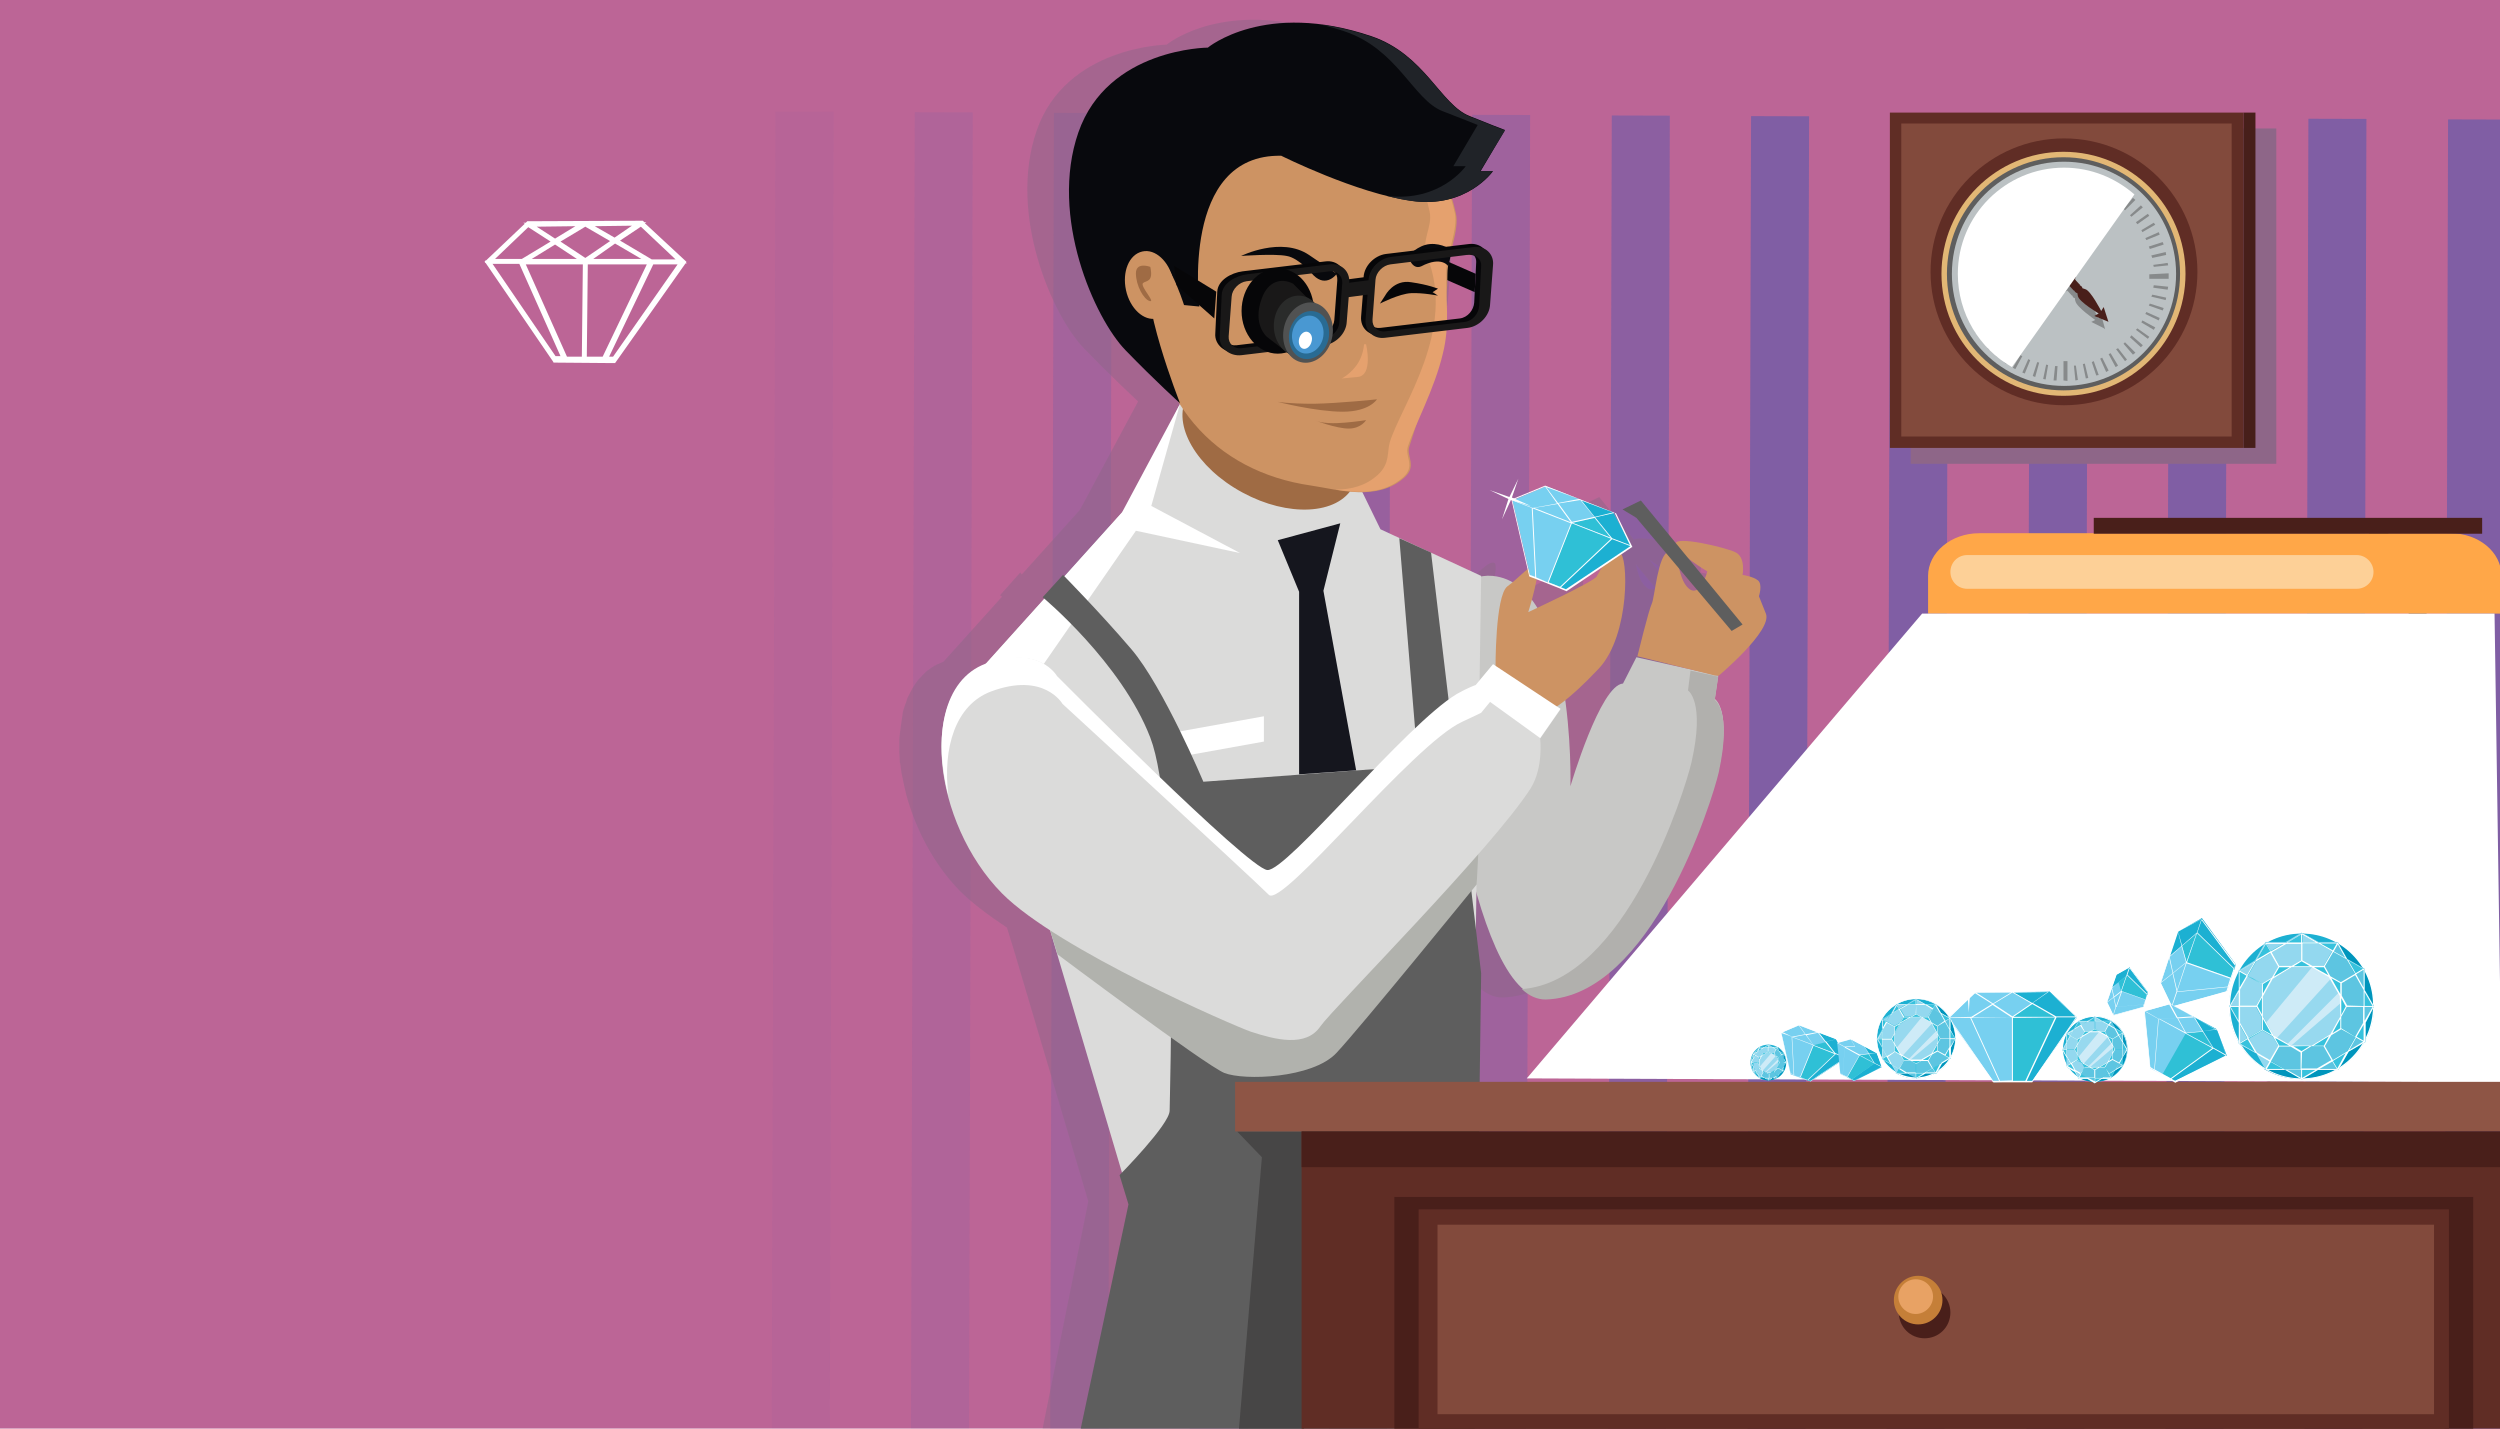 <?xml version="1.0" encoding="utf-8"?>
<!-- Generator: Adobe Illustrator 24.3.0, SVG Export Plug-In . SVG Version: 6.00 Build 0)  -->
<svg version="1.1" id="Layer_1" xmlns="http://www.w3.org/2000/svg" xmlns:xlink="http://www.w3.org/1999/xlink" x="0px" y="0px"
	 viewBox="0 0 504 288" style="enable-background:new 0 0 504 288;" xml:space="preserve">
<style type="text/css">
	.st0{fill-rule:evenodd;clip-rule:evenodd;fill:#BC6596;}
	.st1{fill:#FFFFFF;}
	.st2{opacity:0.1;}
	.st3{fill:#805EA4;}
	.st4{opacity:0.2;}
	.st5{opacity:0.4;}
	.st6{opacity:0.6;}
	.st7{opacity:0.8;fill:#805EA4;}
	.st8{opacity:0.8;}
	.st9{fill:#491F1A;}
	.st10{fill:#FFA748;}
	.st11{fill:#FDD097;}
	.st12{opacity:0.5;}
	.st13{fill:#8E6688;}
	.st14{fill:#C8C8C6;}
	.st15{fill:#DBDBDA;}
	.st16{fill:#5E5E5E;}
	.st17{fill:#9F6B44;}
	.st18{fill:#060608;}
	.st19{fill:#CD9363;}
	.st20{fill:#E5A16E;}
	.st21{fill:#08090D;}
	.st22{fill:#191818;}
	.st23{fill:#2A2B2A;}
	.st24{fill:#515252;}
	.st25{fill:#296B93;}
	.st26{fill:#4998D2;}
	.st27{fill:#15161E;}
	.st28{fill:#B1B2AD;}
	.st29{fill:#202328;}
	.st30{fill:#B1B0AD;}
	.st31{fill:#474646;}
	.st32{fill:#8E5545;}
	.st33{fill:#602D25;}
	.st34{fill:#824A3C;}
	.st35{fill:#C57F38;}
	.st36{fill:#E8A264;}
	.st37{fill:#77D0F0;}
	.st38{fill:#1CB0D2;}
	.st39{fill:#2FC0D6;}
	.st40{fill:#0095BC;}
	.st41{fill:#5DC5E1;}
	.st42{fill:#93D8EF;}
	.st43{fill:#37C2DD;}
	.st44{fill:#97D9EF;}
	.st45{fill:#CEEBF7;}
	.st46{fill:#E2B775;}
	.st47{fill:#BBC1C3;}
	.st48{fill:#878A8B;}
	.st49{fill:#471F1A;}
</style>
<g>
	<rect x="-187.9" y="-33.4" class="st0" width="694.3" height="347.2"/>
	<g>
		<path class="st1" d="M106.4,45l-8.1,7.7l13.6,20l0.3,0l1.8,0l0.3,0l3.5,0l0.3,0l3.7,0l0.3,0l1.6,0l0.3,0h0l13.9-19.9l0.1-0.1
			l-8.4-7.9l0,0L106.4,45z M111.8,72.3L98.6,52.9l6.4,0l0,0l8.6,19.4L111.8,72.3z M114,72.3l-8.6-19.4l0,0l12.5,0l-0.2,19.4
			L114,72.3z M117.9,72.3l0.2-19.4l13,0l-9.3,19.4L117.9,72.3z M123.8,72.3l-1.7,0l9.3-19.4l6,0L123.8,72.3z M117.5,45.2l-5.5,3.4
			l-5.1-3.3L117.5,45.2z M118,45.2l5.8,3.4l-5.8,3.9l-5.8-3.8L118,45.2z M98.7,52.6l7.7-7.3l5.3,3.4l-6.4,3.9L98.7,52.6z
			 M105.8,52.6l6.2-3.8l5.8,3.8L105.8,52.6z M118.2,52.7l5.8-3.9l6.8,4L118.2,52.7z M137.2,52.7l-5.9,0l-7.1-4.1l5-3.4L137.2,52.7z
			 M124,48.4l-5.6-3.2l10.4,0L124,48.4z"/>
		<path class="st1" d="M124,73.2l-0.5,0l-11.9-0.1l-0.1-0.2L97.9,53h-0.2l0.1-0.1l-0.1-0.2l0.2-0.2l0,0l0.1,0l7.8-7.4l-0.3-0.2
			l0.5,0l0.3-0.3l23.3-0.1l0.3,0.3l0.4,0l-0.3,0.2l8.2,7.6l0,0l0.2,0.2l-0.1,0.2l0.2,0.1l-0.3,0L124,73.2z M122.8,71.9l0.8,0
			l13-18.6l-4.9,0L122.8,71.9z M118.3,71.9l3.2,0l8.9-18.6l-11.9,0L118.3,71.9z M114.3,71.9l3,0l0.2-18.6l-11.5,0L114.3,71.9z
			 M112,71.8l1,0l-8.3-18.6l-5.4,0L112,71.8z M131.4,52.3l4.8,0l-7-6.6l-4.2,2.8L131.4,52.3z M119.6,52.2l9.7,0l-5.3-3.1L119.6,52.2
			z M107.2,52.2l9.1,0l-4.4-2.9L107.2,52.2z M99.8,52.2l5.4,0l5.8-3.5l-4.5-2.9L99.8,52.2z M113,48.7l5,3.3l5-3.4l-5-2.9L113,48.7z
			 M108.2,45.7l3.7,2.4l4.1-2.5L108.2,45.7z M119.9,45.6l4,2.3l3.5-2.4L119.9,45.6z"/>
	</g>
	<g>
		<g>
			<g class="st2">
				
					<rect x="20.3" y="158.1" transform="matrix(2.886401e-03 -1 1 2.886401e-03 -2.626 325.235)" class="st3" width="282.9" height="11.7"/>
			</g>
			<g class="st4">
				
					<rect x="48.4" y="158.2" transform="matrix(2.833168e-03 -1 1 2.833168e-03 25.269 353.475)" class="st3" width="282.9" height="11.7"/>
			</g>
			<g class="st5">
				
					<rect x="76.5" y="158.3" transform="matrix(2.774021e-03 -1 1 2.774021e-03 53.169 381.715)" class="st3" width="282.9" height="11.7"/>
			</g>
			<g class="st6">
				
					<rect x="104.6" y="158.5" transform="matrix(2.827187e-03 -1 1 2.827187e-03 81.045 409.938)" class="st3" width="282.9" height="11.7"/>
			</g>
			<g class="st6">
				
					<rect x="132.7" y="158.6" transform="matrix(2.886571e-03 -1 1 2.886571e-03 108.916 438.159)" class="st3" width="282.9" height="11.7"/>
			</g>
			<g class="st6">
				
					<rect x="160.8" y="158.7" transform="matrix(2.827337e-03 -1 1 2.827337e-03 136.819 466.4)" class="st7" width="282.9" height="11.7"/>
			</g>
			<g class="st8">
				
					<rect x="188.9" y="158.9" transform="matrix(2.774120e-03 -1 1 2.774120e-03 164.724 494.64)" class="st3" width="282.9" height="11.7"/>
			</g>
			<g>
				
					<rect x="217" y="159" transform="matrix(2.892418e-03 -1 1 2.892418e-03 192.569 522.852)" class="st3" width="282.9" height="11.7"/>
			</g>
			<g>
				
					<rect x="245.1" y="159.1" transform="matrix(2.774120e-03 -1 1 2.774120e-03 220.5 551.102)" class="st3" width="282.9" height="11.7"/>
			</g>
			<g>
				
					<rect x="273.2" y="159.3" transform="matrix(2.886503e-03 -1 1 2.886503e-03 248.342 579.315)" class="st3" width="282.9" height="11.7"/>
			</g>
			<g>
				
					<rect x="301.3" y="159.4" transform="matrix(2.768123e-03 -1 1 2.768123e-03 276.28 607.565)" class="st3" width="282.9" height="11.7"/>
			</g>
			<g>
				
					<rect x="329.4" y="159.5" transform="matrix(2.827103e-03 -1 1 2.827103e-03 304.14 635.787)" class="st3" width="282.9" height="11.7"/>
			</g>
			<g>
				
					<rect x="357.5" y="159.7" transform="matrix(2.773791e-03 -1 1 2.773791e-03 332.054 664.027)" class="st3" width="282.9" height="11.7"/>
			</g>
		</g>
		<g>
			<g>
				<path class="st9" d="M503.8,212.1H495c2.4-6.3,5.1-19.1,3.5-44c-2.6-40.4-18-62.2-18.7-63.2l-2.7,1.9c0.2,0.2,15.5,22,18,61.4
					c1.7,26.6-1.6,38.8-3.8,43.8h-33.8c-1.7,0-3,1.3-3,3c0,1.7,1.3,3,3,3h46.2c1.7,0,1.9-1.3,1.9-3
					C505.7,213.5,505.5,212.1,503.8,212.1z"/>
			</g>
			<g>
				<path class="st10" d="M504.3,123.7v-7.6c0-4.8-4.6-8.6-10.3-8.6h-95c-5.7,0-10.3,3.9-10.3,8.6v7.6H504.3z"/>
			</g>
			<g>
				<rect x="422.1" y="104.4" class="st9" width="78.3" height="3.2"/>
			</g>
			<g>
				<path class="st11" d="M478.5,115.3c0,1.9-1.5,3.4-3.4,3.4h-78.5c-1.9,0-3.4-1.5-3.4-3.4l0,0c0-1.9,1.5-3.4,3.4-3.4h78.5
					C477,111.9,478.5,113.5,478.5,115.3L478.5,115.3z"/>
			</g>
		</g>
		<g>
			<polygon class="st1" points="387.5,123.7 307.8,217.4 504.3,218.2 502.9,123.7 			"/>
		</g>
		<g class="st12">
			<path class="st13" d="M347.5,123.2c-1.4-3.5-1.4-3.5-1.4-3.5s0.8-2.4-0.2-3.2c-1-0.8-3.1-1.1-3.1-1.1s0.7-3.6-1.5-4.6
				c-2-0.9-10.5-3-11.9-2l-7-8.6l-3.7,1.8l2.8,1.7l6,7.2c-2,1.3-2.6,9.2-3.1,10.3c-0.6,1.2-2.9,10.6-2.9,10.6l-2.7,5.3
				c-4.6,0.3-10.7,20.6-10.7,20.6s0.2-8.1-1-17.2c1.5-1.2,3.7-3.2,6.7-6.3c6.4-6.8,6.1-23,4.2-23.4c-1.8-0.4-4,3.7-4.6,4.8
				c-0.4,0.8-8.2,4.6-11.9,6.3c-0.4-0.6-0.7-1.1-1.1-1.7c0.7-2.6,1.6-6.3,0.9-6.7c-1-0.5-2.7,1.4-4.7,3.2c-1.2-0.7-2.6-1.2-4.1-1.3
				c-0.8-0.1-1.6,0-2.3,0.1l-10.1-4.7l0-0.1l-6.4-2.9l0,0l-3.9-1.8l-3.7-7.6c3.1,0,6.1-0.7,8.6-3c2.5-2.3,0.3-4.1,0.9-6.1
				c0.4-1.3,0.9-2.7,1.4-4.4c1.8-4.1,4.2-9.4,5.5-14.6c0.4-1.5,0.6-2.9,0.7-4.4l4.2-0.5c2.3-0.3,4.4-2.4,4.5-4.7l0.6-8
				c0.1-1.6-0.7-2.9-2-3.4c-0.7-0.7-1.7-1-2.9-0.9l-3.3,0.4c0.6-2.4,1.2-4.8,0.8-6.5c-0.2-1.1-0.5-2.1-0.8-3
				c5.5-1.7,8.2-5.4,8.2-5.4h0h-2.5l4.9-8.3c0,0-4.2-1.6-7.1-2.8c-5.9-2.3-9-12.4-19.8-16.1c-0.9-0.3-1.7-0.5-2.5-0.8
				c-0.1,0-0.2-0.1-0.3-0.1c-0.8-0.2-1.5-0.4-2.2-0.6c0,0-0.1,0-0.1,0c-18.1-4.2-27.7,3.8-27.7,3.8S214.9,9.3,209,26.3
				c-5.9,17,3.3,37.5,9.5,43.9c5.9,6.1,10.5,10.3,10.9,10.7c0,0,0,0,0,0.1l-11.7,21.8l-11.7,13c-0.2-0.2-0.3-0.4-0.3-0.4l-4.1,4.6
				c0,0,0.1,0.1,0.4,0.3l-11.8,13.1h0c0,0,0,0,0,0c-0.5,0.2-0.9,0.4-1.4,0.6c-0.1,0.1-0.3,0.2-0.4,0.2c-0.3,0.2-0.6,0.4-0.9,0.6
				c-0.1,0.1-0.3,0.2-0.4,0.3c-0.3,0.2-0.5,0.4-0.8,0.7c-0.1,0.1-0.2,0.2-0.3,0.3c-0.3,0.4-0.7,0.7-1,1.1c0,0-0.6,0.8-0.9,1.3
				c-0.1,0.1-0.9,1.7-1,1.9c-0.2,0.3-0.3,0.7-0.4,1.1c-0.1,0.2-0.1,0.3-0.2,0.5c-0.2,0.5-0.3,1-0.5,1.6c0,0,0,0.1,0,0.1
				c-0.1,0.5-0.7,4.9-0.7,5.3c0,0.2,0,1.8,0,2.4c0,0,0,0.1,0,0.1c0,0.6,0.1,1.2,0.1,1.9c0,0.2,0,0.4,0.1,0.6
				c0.1,0.5,0.2,1.9,0.3,2.1c0.1,0.5,0.7,3.4,0.9,4.1c0,0,0,0,0,0c0,0,0,0,0,0c1.9,7,5.6,14.1,10.8,19.4c2.3,2.3,5.7,4.9,9.5,7.4
				l1.6,5.2l0,0l14.8,50l-14.4,71.6l84.2,0.1l0.9-118l-1.1-9.1l0.1-6.9c2.4,8.5,5.5,15.8,9.2,19.1c-0.1,0-0.1,0-0.2,0
				c1.5,1.4,3.1,2.1,4.8,2.1c21.3-0.6,33.6-40.1,34.9-45.8c0.9-3.9,1.2-6.7,1.1-8.8c-0.1-4.5-1.5-5.7-1.7-5.9l0.6-4.5
				C337.9,135.9,348.9,126.7,347.5,123.2z M335.6,114.9c0,0-0.1,0.5-0.4,1.2l-2.7-3.3C334.1,114,335.6,114.9,335.6,114.9z
				 M333.7,118.5c-0.5,0.4-1.2,0.5-1.9-0.2c-1.2-1-1.6-2.9-2-4.5L333.7,118.5z M285.9,63.7l-2.6,0.3c0-1.8-0.1-3.7-0.1-5.5
				c0.1-0.9,0.1-1.7,0.1-2.6l5.6,2.5l-0.1,2.1C288.7,62.1,287.4,63.5,285.9,63.7z M289.2,52.5L289,57l0.1-2.2l-5.4-2.4l0.2-1
				l3.4-0.4c0.5-0.1,1,0,1.4,0.2C289.1,51.4,289.2,51.9,289.2,52.5z"/>
		</g>
		<g>
			<g>
				<path class="st14" d="M327.2,137.8l2.7-5.3l16.5,3.7l-0.7,4.7c0,0,3.5,2.2,0.7,14.5c-1.3,5.6-13.6,45.1-34.9,45.8
					c-15.5,0.5-21.8-66.1-21.8-66.1s0.2-20,11.2-19c16.8,1.6,15.7,42.4,15.7,42.4S322.6,138.1,327.2,137.8z"/>
			</g>
			<g>
				<polygon class="st15" points="237.9,81.4 229,100.2 196.5,136.3 228,242.5 297,222.9 298.6,116.1 278.3,106.7 272.4,94.6 				
					"/>
			</g>
			<g>
				<polygon class="st1" points="237.9,81.4 232.1,102 250,111.5 229,107 205.2,141.4 196.5,136.3 226.2,103.3 				"/>
			</g>
			<g>
				<polygon class="st1" points="234.8,148 254.8,144.4 254.8,149.5 234.8,153.1 				"/>
			</g>
			<g>
				<path class="st16" d="M210.2,120.4c0,0,15.9,13.2,21.7,28.3c5.8,15.1,3.9,72.4,3.9,75.2s-10.1,13-10.1,13l1.8,5.9l-15.1,70.9
					H297l1.6-117.5l-10.1-84.8l-6.4-2.9l3.8,45.9l-43.3,3.2c0,0-8.1-19.2-14.5-26.7c-6.4-7.5-13.8-15-13.8-15L210.2,120.4z"/>
			</g>
			<g>
				<path class="st17" d="M272.8,98.1c-3.1,5.7-13.1,6.2-22.3,1.2c-9.3-5-14.3-13.7-11.2-19.3c3.1-5.7,13.1-6.2,22.3-1.2
					C270.8,83.7,275.9,92.4,272.8,98.1z"/>
			</g>
			<g>
				<g>
					<polygon class="st18" points="297.3,58.9 289.3,55.4 289.3,51.6 297.5,55.2 					"/>
				</g>
				<g>
					<path class="st19" d="M291.8,55.2c0,12.7-5.4,27.5-7.7,34.9c-0.6,1.9,1.6,3.8-0.9,6.1c-5.5,5-13.4,2.5-18.8,1.7
						c-19.7-2.8-32.6-17.5-32.6-39.1c0-21.6,14.6-39.1,32.6-39.1c15,0,25.4,6.7,29.1,23.3C294.3,46.3,291.8,51.6,291.8,55.2z"/>
				</g>
				<g>
					<path class="st20" d="M291.5,55.1c0-3.5,2.5-8.9,1.8-12.1c-3.6-16.1-13.5-22.9-27.8-23.3c11.6,1.8,19.5,8.7,22.7,22.9
						c0.7,3.2-1.8,5.8-0.5,9.1c6,14.8-5.2,30-7.5,37.4c-0.6,1.9,0.1,4.3-2.4,6.6c-2.5,2.3-5.5,3-8.6,3c4.6,0.7,9.8,1,13.7-2.5
						c2.5-2.3,0.3-4.1,0.9-6.1c1.3-4.2,5.4-11.6,7.1-18.9C292.3,65.6,291.5,60.5,291.5,55.1z"/>
				</g>
				<g>
					<path class="st21" d="M258.3,31.4c0,0,15.2,7.6,26.3,9.1c11.1,1.6,16.4-6,16.4-6h-2.5l4.9-8.3c0,0-4.2-1.6-7.1-2.8
						c-5.9-2.3-9-12.4-19.8-16.1c-21.5-7.3-33,2.3-33,2.3s-20.2,0.1-26.1,17.1c-5.9,17,3.3,37.5,9.5,43.9c6.2,6.4,11,10.7,11,10.7
						s-8.6-21.7-6-27.6c2.5-5.9,6.8,7.8,6.8,7.8l3.1,0.3C241.8,61.9,237.9,31,258.3,31.4z"/>
				</g>
				<g>
					<path class="st19" d="M236.5,56.4c0.8,3.7-0.6,7.2-3.3,7.8c-2.6,0.6-5.4-2-6.2-5.7c-0.8-3.7,0.6-7.2,3.3-7.8
						C232.9,50.1,235.7,52.7,236.5,56.4z"/>
				</g>
				<g>
					<path class="st17" d="M231.9,53.8c0,0-2.9-1.1-2.9,1.3c0,2.5,1.6,5.3,2.8,5.6c1.2,0.3-1.9-2.9-1.4-3.6
						C231,56.5,232.6,57,231.9,53.8z"/>
				</g>
				<g>
					<path class="st21" d="M264.8,55.5c0,0-2.9-3.5-5.4-3.9c-2.5-0.5-9.2,0-9.2,0s8.1-4,13.7-0.2c5.6,3.8,5.6,3.8,5.6,3.8
						S267.4,58.1,264.8,55.5z"/>
				</g>
				<g>
					<path class="st21" d="M283.9,51.6c0,0,1.9-2.2,4.4-2.4c2.4-0.2,4.4,1.2,4.4,1.2l-0.7,3.3c0,0-1.3-2.2-5.5,0
						C284.6,54.5,283.9,51.6,283.9,51.6z"/>
				</g>
				<g>
					<path class="st18" d="M296.1,49.2l-16.7,2c-2.3,0.3-4.4,2.4-4.5,4.7l0,0l-3.8,0.5l0,0c0.2-2.3-1.6-4-3.9-3.7l-16.7,2
						c-2.3,0.3-5,1.8-5.1,4.1l-0.4,8.4c-0.2,2.3,2,4.1,4.4,3.8l16.7-2c2.3-0.3,4.4-2.4,4.5-4.7l0.4-5l3.8-0.5l-0.4,5
						c-0.2,2.3,1.6,4,3.9,3.7l16.7-2c2.3-0.3,4.4-2.4,4.5-4.7l0.6-8C300.2,50.5,298.4,48.9,296.1,49.2z M269,64.5
						c-0.1,1.5-1.5,2.9-3,3.1l-16.7,2c-1.5,0.2-2.7-0.9-2.6-2.4l0.6-8c0.1-1.5,1.5-2.9,3-3.1l16.7-2c1.5-0.2,2.7,0.9,2.6,2.4
						L269,64.5z M297.2,61c-0.1,1.5-1.3,3-2.9,3.2l-16,1.9c-1.5,0.2-2.7-0.9-2.6-2.4l0.6-8c0.1-1.5,1.5-2.9,3-3.1l15.4-1.9
						c1.6-0.2,3,0.7,2.9,2.2L297.2,61z"/>
				</g>
				<g>
					<path class="st22" d="M297.1,49.8l-16.7,2c-2.3,0.3-4.4,2.4-4.5,4.7l0,0L272,57l0,0c0.2-2.3-1.6-4-3.9-3.7l-16.7,2
						c-2.3,0.3-5,1.8-5.1,4.1l-0.4,8.4c-0.2,2.3,2,4.1,4.4,3.8l16.7-2c2.3-0.3,4.4-2.4,4.5-4.7l0.4-5l3.8-0.5l-0.4,5
						c-0.2,2.3,1.6,4,3.9,3.7l16.7-2c2.3-0.3,4.4-2.4,4.5-4.7l0.6-8C301.2,51.2,299.4,49.5,297.1,49.8z M270,65.1
						c-0.1,1.5-1.5,2.9-3,3.1l-16.7,2c-1.5,0.2-2.7-0.9-2.6-2.4l0.6-8c0.1-1.5,1.5-2.9,3-3.1l16.7-2c1.5-0.2,2.7,0.9,2.6,2.4
						L270,65.1z M298.2,61.7c-0.1,1.5-1.3,3-2.9,3.2l-16,1.9c-1.6,0.2-2.7-0.9-2.6-2.4l0.6-8c0.1-1.5,1.5-2.9,3-3.1l15.4-1.9
						c1.6-0.2,3,0.7,2.9,2.2L298.2,61.7z"/>
				</g>
				<g>
					<g>
						<path class="st18" d="M264.9,62.7c0,4.8-3.3,8.6-7.3,8.6c-4,0-7.3-3.9-7.3-8.6c0-4.8,3.3-8.6,7.3-8.6
							C261.7,54.1,264.9,57.9,264.9,62.7z"/>
					</g>
					<g>
						<path class="st22" d="M260.7,57.2l4.2,4.2l-4.3,10.5l-5.2-4c0,0-3-2.5-1-7.8C255.6,56.8,258.2,55.9,260.7,57.2z"/>
					</g>
					<g>
						<path class="st23" d="M266.8,65.7c0,3.4-2.2,6.1-5,6.1c-2.7,0-5-2.7-5-6.1c0-3.4,2.2-6.1,5-6.1
							C264.6,59.6,266.8,62.4,266.8,65.7z"/>
					</g>
					<g>
						<path class="st24" d="M268.5,68.3c-0.8,3.3-3.7,5.4-6.3,4.7c-2.7-0.7-4.1-3.9-3.3-7.2c0.8-3.3,3.7-5.4,6.3-4.7
							C267.8,61.9,269.3,65.1,268.5,68.3z"/>
					</g>
					<g>
						<path class="st25" d="M267.8,68.5c-0.7,2.6-2.9,4.3-5.1,3.8c-2.1-0.5-3.3-3.1-2.7-5.7c0.7-2.6,2.9-4.3,5.1-3.8
							C267.2,63.2,268.4,65.8,267.8,68.5z"/>
					</g>
					<g>
						<path class="st26" d="M266.7,68.2c-0.5,2.1-2.3,3.4-4,3c-1.7-0.4-2.6-2.5-2.1-4.5c0.5-2.1,2.3-3.4,4-3
							C266.2,64.1,267.2,66.1,266.7,68.2z"/>
					</g>
					<g>
						<path class="st1" d="M264.4,68.9c-0.2,0.9-1,1.6-1.7,1.4c-0.7-0.2-1-1.1-0.8-2c0.2-0.9,1-1.6,1.7-1.4S264.7,68,264.4,68.9z"/>
					</g>
				</g>
				<g>
					<polygon class="st18" points="236.7,53.6 245.2,58.8 244.8,64.2 237.2,57.5 					"/>
				</g>
			</g>
			<g>
				<path class="st17" d="M277.6,80.5c0,0-7.5,0.8-12.7,0.9c-5.2,0-7.4-0.4-7.4-0.4s7.8,2,13.2,2C276.1,83,277.6,80.5,277.6,80.5z"
					/>
			</g>
			<g>
				<path class="st17" d="M264.9,84.7c0,0,4.5,1.7,7,1.7c2.5,0,3.5-1.7,3.5-1.7s-1.9,0.3-4.2,0.5C269,85.4,266.5,85.4,264.9,84.7z"
					/>
			</g>
			<g>
				<path class="st18" d="M279.3,59.5c0,0,1.7-3.2,5.2-2.6c3.5,0.5,5.4,1.3,5.4,1.3l-1.1,0.7l1.1,0.7c0,0-3-0.6-5.4-0.5
					s-6.3,2.1-6.3,2.1L279.3,59.5z"/>
			</g>
			<g>
				<polygon class="st27" points="257.6,108.9 270.2,105.5 266.8,119.1 273.4,155.3 261.9,156.1 261.9,119.3 				"/>
			</g>
			<g>
				<path class="st28" d="M213.2,192.4c0,0,29.6,22.2,33.6,23.9c4,1.6,17.8,1.1,22.6-4c4.8-5.1,28.3-34,28.3-34l1-19.6
					c0,0-31,38.6-41.1,37.6c-10-1-52-28.7-52-28.7L213.2,192.4z"/>
			</g>
			<g>
				<path class="st15" d="M213.1,136.3c0,0,38.8,41.1,42.7,41.5c3.9,0.3,35.5-36.7,37.9-37.8c2.4-1.1,3.8-1.8,3.8-1.8l3.5-4.2
					l13.6,9l-4.1,5.9c0,0,0.7,5.8-1.9,10c-7.7,12.1-39.9,44.4-42.4,48c-2.9,4.3-9.1,2.7-14,1.1c-3-1-38.9-16.5-50.2-27.9
					c-14-14.2-17.1-40.8-3.3-46C209.4,129.8,213.1,136.3,213.1,136.3z"/>
			</g>
			<g>
				<path class="st19" d="M301.5,134.8c0,0-0.1-14.7,2.4-16.6c2.5-1.8,4.6-4.6,5.8-4c1.1,0.6-1.6,9.2-1.6,9.2s13.2-6.1,13.8-7.2
					c0.6-1.1,2.8-5.2,4.6-4.8c1.8,0.4,2.2,16.6-4.2,23.4c-6.4,6.8-9.4,8.2-9.4,8.2L301.5,134.8z"/>
			</g>
			<g>
				<path class="st1" d="M199.8,139.4c10.7-4,14.4,2.5,14.4,2.5s38.1,35,41.6,38.5c2.7,2.7,29.1-30.4,39-34.9
					c2.4-1.1,3.8-1.8,3.8-1.8l1.8-2.2l10.1,7.3l4.1-5.9l-13.6-9l-3.5,4.2c0,0-1.5,0.5-3.8,1.8c-10.3,6.2-34.3,35.8-38.2,35.5
					c-3.9-0.3-42.4-39.1-42.4-39.1s-3.7-6.5-14.4-2.5c-8.6,3.2-10.6,14.9-7.5,26.6C190,150.8,192.6,142.1,199.8,139.4z"/>
			</g>
			<g>
				<path class="st20" d="M275.4,69.4c0,0,1.5,6.3-1.7,6.6c-3.2,0.3-3.2,0.3-3.2,0.3s1.4-0.7,2.7-2.3c0.9-1.1,1.6-2.6,1.8-4.6H275.4
					z"/>
			</g>
			<g>
				<g>
					<path class="st29" d="M303.4,26.3c0,0-4.2-1.6-7.1-2.8c-5.9-2.3-9-12.4-19.8-16.1c-3.6-1.2-6.9-2-10-2.4c1.5,0.4,3,0.8,4.5,1.3
						c10.8,3.6,13.9,13.8,19.8,16.1c2.9,1.1,7.1,2.8,7.1,2.8l-4.9,8.3h2.5c0,0-5.1,7.3-15.9,6c1.7,0.4,3.3,0.8,4.9,1
						c11.1,1.6,16.4-6,16.4-6h-2.5L303.4,26.3z"/>
				</g>
			</g>
			<g>
				<g>
					<path class="st30" d="M345.7,141.1l0.7-4.7l-5.6-1.2l-0.5,4c0,0,3.5,2.2,0.7,14.5c-1.3,5.6-13.3,44.2-34.2,45.7
						c1.5,1.4,3.1,2.1,4.8,2.1c21.3-0.6,33.6-40.1,34.9-45.8C349.2,143.3,345.7,141.1,345.7,141.1z"/>
				</g>
			</g>
			<g>
				<path class="st19" d="M346.4,136.3c0,0,11-9.2,9.6-12.6c-1.4-3.5-1.4-3.5-1.4-3.5s0.8-2.4-0.2-3.2c-1-0.8-3.1-1.1-3.1-1.1
					s0.7-3.6-1.5-4.6c-2.2-1-12.3-3.4-12-1.6c0.2,1.8,6.4,5.5,6.4,5.5s-1.4,5.5-3.8,3.4c-2.4-2.1-1.8-8-4-7.4
					c-2.2,0.6-2.8,9.3-3.4,10.5c-0.6,1.2-2.9,10.6-2.9,10.6l15.7,3.9H346.4z"/>
			</g>
			<g>
				<polygon class="st16" points="327.1,102.7 330.8,100.9 351.3,125.9 349.1,127.2 329.9,104.4 				"/>
			</g>
			<g>
				<polygon class="st31" points="249.4,228.1 254.4,233.3 247.6,313.7 262.9,313.7 262.9,228.1 				"/>
			</g>
		</g>
		<g>
			<g>
				<rect x="249" y="218.1" class="st32" width="257.4" height="10"/>
			</g>
			<g>
				<rect x="262.4" y="228.1" class="st33" width="244" height="85.6"/>
			</g>
			<g>
				<rect x="281.1" y="241.3" class="st9" width="217.5" height="49.8"/>
			</g>
			<g>
				<rect x="286" y="243.8" class="st33" width="207.7" height="44.8"/>
			</g>
			<g>
				<rect x="289.8" y="246.9" class="st34" width="200.9" height="38.2"/>
			</g>
			<g>
				<rect x="262.4" y="228.1" class="st9" width="244" height="7.2"/>
			</g>
			<g>
				<path class="st9" d="M393.2,264.6c0,2.9-2.3,5.2-5.2,5.2c-2.9,0-5.2-2.3-5.2-5.2c0-2.9,2.3-5.2,5.2-5.2
					C390.8,259.3,393.2,261.7,393.2,264.6z"/>
			</g>
			<g>
				<path class="st35" d="M391.6,262.1c0,2.7-2.2,4.9-4.9,4.9c-2.7,0-4.9-2.2-4.9-4.9c0-2.7,2.2-4.9,4.9-4.9
					C389.4,257.2,391.6,259.4,391.6,262.1z"/>
			</g>
			<g>
				<path class="st36" d="M389.7,261.4c0,1.9-1.6,3.5-3.5,3.5c-1.9,0-3.5-1.6-3.5-3.5c0-1.9,1.6-3.5,3.5-3.5
					C388.2,257.9,389.7,259.5,389.7,261.4z"/>
			</g>
		</g>
		<g>
			<g>
				<polygon class="st37" points="308.5,116.2 304.9,100.9 311.7,98 325.2,103.3 328.9,110.1 315.7,118.8 				"/>
			</g>
			<g>
				<polygon class="st38" points="314.3,118.5 324.8,108.6 318.9,100.9 325.2,103.3 328.9,110.1 315.7,118.8 				"/>
			</g>
			<g>
				<polygon class="st39" points="312.2,117.4 314.5,118.3 325,108.7 316.8,105.5 				"/>
			</g>
			<g>
				<polygon class="st39" points="321.4,104.4 317,105.4 324.7,108.4 				"/>
			</g>
			<g>
				<path class="st1" d="M311.5,97.9l-6.8,2.8l3.6,15.5l0.2,0.1l1.1,0.4l0.2,0.1l2.1,0.8l0.2,0.1l2.3,0.9l0.2,0.1l1,0.4l0.2,0.1l0,0
					l13.2-8.9l0.1,0l-3.3-6.8l0,0L311.5,97.9z M308.4,115.9l-3.5-15l3.9,1.5h0l0.7,13.9L308.4,115.9z M309.7,116.4l-0.7-13.9l0,0
					l7.7,3l-4.7,11.9L309.7,116.4z M312.2,117.4l4.7-11.9l7.9,3.1l-10.3,9.7L312.2,117.4z M315.7,118.8l-1-0.4l10.3-9.7l3.7,1.4
					L315.7,118.8z M318.3,100.6l-4.2,0.8l-2.4-3.2L318.3,100.6z M318.6,100.8l2.8,3.4l-4.5,1l-2.7-3.7L318.6,100.8z M305,100.8
					l6.5-2.7l2.4,3.4l-4.9,0.9L305,100.8z M309.3,102.4l4.7-0.8l2.7,3.7L309.3,102.4z M317,105.4l4.5-1l3.2,4L317,105.4z
					 M328.6,109.9l-3.6-1.4l-3.4-4.2l3.9-0.9L328.6,109.9z M321.5,104.2l-2.7-3.3l6.4,2.4L321.5,104.2z"/>
			</g>
			<g>
				<polygon class="st1" points="300.3,98.8 304.1,100.6 302.8,104.7 304.6,100.8 308.6,102 304.8,100.3 306.1,96.5 304.3,100.2 
									"/>
			</g>
		</g>
		<g>
			<g>
				<g>
					<polygon class="st37" points="402,218.2 392.8,205.2 398.3,200.1 413.2,199.9 418.7,205.1 409.7,217.9 					"/>
				</g>
				<g>
					<polygon class="st38" points="408.3,218.2 414.4,205.1 406,200.1 413.2,199.9 418.7,205.1 409.7,217.9 					"/>
				</g>
				<g>
					<polygon class="st39" points="405.8,217.9 408.4,217.9 414.6,205.1 405.8,205.2 					"/>
				</g>
				<g>
					<polygon class="st39" points="409.7,202.4 405.9,205 414.2,205 					"/>
				</g>
				<g>
					<path class="st1" d="M398.1,200l-5.3,5.1l9,13.1h0.2l1.2,0h0.2l2.3,0h0.2l2.4,0l0.2,0l1,0h0.2h0l9-13.1l0-0.1l-5.6-5.1l0,0
						L398.1,200z M401.8,217.9l-8.8-12.7l4.2,0l0,0l5.8,12.7L401.8,217.9z M403.2,217.9l-5.8-12.7l0,0l8.2-0.1l0,12.7L403.2,217.9z
						 M405.8,217.9l0-12.7l8.5-0.1l-6,12.8L405.8,217.9z M409.7,217.9l-1.1,0l6-12.8l3.9,0L409.7,217.9z M405.4,200.1l-3.6,2.2
						l-3.4-2.2L405.4,200.1z M405.7,200.1l3.8,2.2l-3.8,2.6l-3.8-2.5L405.7,200.1z M393.1,205.1l5-4.9l3.5,2.2l-4.2,2.6L393.1,205.1
						z M397.7,205.1l4-2.5l3.8,2.5L397.7,205.1z M405.9,205l3.8-2.6l4.5,2.6L405.9,205z M418.4,204.9l-3.9,0l-4.7-2.7l3.3-2.3
						L418.4,204.9z M409.7,202.2l-3.7-2.1l6.8-0.1L409.7,202.2z"/>
				</g>
				<g>
					<polygon class="st1" points="392.4,199.6 396.6,199.8 396.9,204.1 397.2,199.8 401.3,199.5 397.2,199.3 397,195.3 396.6,199.4 
											"/>
				</g>
			</g>
			<g>
				<g>
					<polygon class="st37" points="449,199.8 437.9,202.9 435.6,198.1 439,187.9 443.9,185.1 450.7,194.4 					"/>
				</g>
				<g>
					<polygon class="st38" points="450.5,195.5 442.9,188.1 437.4,192.7 439,187.9 443.9,185.1 450.7,194.4 					"/>
				</g>
				<g>
					<polygon class="st39" points="449.7,197.1 450.4,195.3 443,188 440.9,194 					"/>
				</g>
				<g>
					<polygon class="st39" points="439.9,190.7 440.8,193.9 442.8,188.2 					"/>
				</g>
				<g>
					<path class="st1" d="M435.5,198.2l2.3,4.9L449,200l0-0.1l0.3-0.8l0-0.1l0.5-1.6l0-0.1l0.6-1.7l0-0.1l0.2-0.7l0-0.1l0,0
						l-6.9-9.4l0,0l-4.9,2.6l0,0L435.5,198.2z M448.8,199.9l-10.9,3l1-2.9v0l10.2-1L448.8,199.9z M449.1,198.9l-10.2,1l0,0l1.9-5.7
						l8.8,3.1L449.1,198.9z M449.7,197.1l-8.8-3.1l2-5.9l7.4,7.2L449.7,197.1z M450.7,194.4l-0.3,0.8L443,188l0.9-2.7L450.7,194.4z
						 M437.3,193.1l0.7,3.1l-2.3,1.8L437.3,193.1z M437.4,192.9l2.4-2.1l0.9,3.2l-2.6,2.1L437.4,192.9z M437.8,202.8l-2.2-4.6
						l2.4-1.9l0.8,3.5L437.8,202.8z M438.9,199.6l-0.8-3.4l2.6-2.1L438.9,199.6z M440.8,193.9l-0.9-3.2l2.9-2.5L440.8,193.9z
						 M443.8,185.3l-0.9,2.7l-3,2.6l-0.8-2.8L443.8,185.3z M439.8,190.7l-2.3,2l1.6-4.8L439.8,190.7z"/>
				</g>
			</g>
			<g>
				<g>
					<polygon class="st37" points="433.5,215.4 432.3,203.9 437.5,202.4 446.9,207.5 448.9,212.8 438.5,217.9 					"/>
				</g>
				<g>
					<polygon class="st38" points="437.5,217.6 446.1,211.3 442.5,205.2 446.9,207.5 448.9,212.8 438.5,217.9 					"/>
				</g>
				<g>
					<polygon class="st39" points="436,216.5 437.7,217.4 446.2,211.4 440.6,208.4 					"/>
				</g>
				<g>
					<polygon class="st39" points="444,207.9 440.7,208.3 446,211.2 					"/>
				</g>
				<g>
					<path class="st1" d="M437.4,202.3l-5.2,1.4l1.2,11.6l0.1,0.1l0.8,0.4l0.1,0.1l1.5,0.8l0.1,0.1l1.6,0.9l0.1,0.1l0.7,0.4l0.1,0.1
						l0,0l10.4-5.2l0,0l-1.8-5.3l0,0L437.4,202.3z M433.5,215.1l-1.1-11.2l2.7,1.5h0l-0.8,10.2L433.5,215.1z M434.4,215.6l0.8-10.2
						h0l5.3,2.9l-4.5,8.2L434.4,215.6z M436,216.5l4.5-8.2l5.5,3l-8.4,6.1L436,216.5z M438.5,217.9l-0.7-0.4l8.4-6.1l2.5,1.4
						L438.5,217.9z M442.1,204.9l-3.1,0.2l-1.4-2.6L442.1,204.9z M442.3,205.1l1.7,2.8l-3.3,0.3l-1.6-2.9L442.3,205.1z M432.4,203.8
						l4.9-1.3l1.5,2.7l-3.6,0.2L432.4,203.8z M435.4,205.4l3.5-0.2l1.6,2.9L435.4,205.4z M440.7,208.3l3.4-0.3l2,3.2L440.7,208.3z
						 M448.7,212.6l-2.5-1.4l-2.1-3.4l2.9-0.3L448.7,212.6z M444.1,207.8l-1.6-2.6l4.4,2.4L444.1,207.8z"/>
				</g>
			</g>
			<g>
				<g>
					<g>
						<path class="st38" d="M428.9,211.5c0,3.7-2.9,6.6-6.5,6.6s-6.5-3-6.5-6.6c0-3.7,2.9-6.6,6.5-6.6S428.9,207.9,428.9,211.5z"/>
					</g>
					<g>
						<path class="st40" d="M418.9,217.2c3.1,1.8,7.1,0.8,9-2.4c1.9-3.1,0.8-7.2-2.3-9L418.9,217.2z"/>
					</g>
					<g>
						<path class="st1" d="M422.3,218.2c-3.6,0-6.6-3-6.6-6.7c0-3.7,3-6.7,6.6-6.7s6.6,3,6.6,6.7C428.9,215.2,426,218.2,422.3,218.2
							z M422.3,205c-3.6,0-6.5,2.9-6.5,6.6c0,3.6,2.9,6.6,6.5,6.6c3.6,0,6.5-2.9,6.5-6.6C428.8,207.9,425.9,205,422.3,205z"/>
					</g>
				</g>
				<g>
					<path class="st41" d="M428.9,211.5L428,210l0-1.9l-1.6-0.9l-0.8-1.4l0,0h-1.8l-1.5-0.8l0,0l-1.4,0.9H419l-0.9,1.7l-1.5,0.9l0,0
						l0,1.7l-0.8,1.5l0,0l0.9,1.5l0,1.9l1.6,0.9l0.8,1.4l0,0h1.7l1.5,0.9l0,0l1.4-0.9h1.8l0.9-1.7l1.5-0.9l0,0l0-1.7L428.9,211.5
						L428.9,211.5z M423.2,215.1l-1.8,0l-1.6-0.9l-1-1.7v-1.8l0.9-1.6l1.7-1l1.8,0l1.6,0.9l1,1.7v1.8l-0.9,1.6L423.2,215.1z"/>
				</g>
				<g>
					<polygon class="st42" points="419,217.3 419.1,217.3 420.6,214.6 419.8,214.2 418.8,212.5 418.8,210.6 419.7,209 421.4,208 
						423.2,208 424,208.4 425.5,205.8 423.8,205.8 422.3,204.9 422.3,204.9 420.9,205.8 419,205.8 418.1,207.4 416.6,208.3 
						416.6,208.3 416.6,210 415.8,211.5 415.8,211.5 416.6,213 416.6,214.9 418.2,215.8 419,217.3 					"/>
				</g>
				<g>
					<path class="st43" d="M428.9,211.6l-0.9-1.5l0-1.9l-1.6-0.9l-0.8-1.4l0,0l-1.8,0l-1.5-0.8l0,0l-1.4,0.9H419l-0.9,1.7l-1.5,0.9
						l0,0l0,1.7l-0.8,1.5l0,0l0.9,1.5l0,1.9l1.6,0.9l0.8,1.4l0,0h1.7l1.5,0.9l0,0l1.4-0.9h1.8l0.9-1.7l1.5-0.9l0,0l0-1.7
						L428.9,211.6L428.9,211.6z M416.6,210.3v1.3l-0.7,0L416.6,210.3z M427.9,213l-0.7,1.2l-1.3-0.7l0-1l0.5-0.9h1.5V213z
						 M427.9,211.5h-1.5l-0.5-0.9v-1.1l1.2-0.7l0.8,1.4V211.5z M427.9,209.9l-0.7-1.2l0.7-0.4L427.9,209.9z M427.1,208.6l-1.2,0.7
						l-1-0.5l-0.5-0.9l0.7-1.3l1.2,0.7L427.1,208.6z M423.2,215.1h-1.8l-1.6-0.9l-1-1.7v-1.8l0.9-1.6l1.7-1l1.8,0l1.6,0.9l1,1.7v1.8
						l-0.9,1.6L423.2,215.1z M426.3,207.2l-1-0.6l0.4-0.6L426.3,207.2z M425.1,206.6l-0.7,1.3h-1.1l-0.9-0.5l0-1.5l1.4,0
						L425.1,206.6z M423.6,205.8h-1.3v-0.7L423.6,205.8z M420.9,205.9h1.4v1.5l-0.9,0.5h-1.1l-0.7-1.3L420.9,205.9z M420.7,205.9
						l-1.2,0.7l-0.4-0.7H420.7z M418.2,207.5l1.3-0.8l0.7,1.3l-0.6,1l-0.9,0.5l-1.3-0.7L418.2,207.5z M418,207.6l-0.6,1.1l-0.6-0.4
						L418,207.6z M416.7,210.1l0.7-1.2l1.3,0.7l0,1l-0.5,0.9h-1.5V210.1z M416.7,211.6h1.5l0.5,0.9v1.1l-1.2,0.7l-0.8-1.4V211.6z
						 M416.7,213.2l0.7,1.2l-0.7,0.4L416.7,213.2z M417.5,214.5l1.2-0.7l1,0.5l0.5,0.9l-0.7,1.3l-1.2-0.7L417.5,214.5z M418.4,216
						l1,0.6l-0.4,0.6L418.4,216z M419.6,216.5l0.7-1.3h1l0.9,0.5l0,1.5h-1.5L419.6,216.5z M421,217.3h1.3v0.7L421,217.3z
						 M423.7,217.2h-1.4v-1.5l0.9-0.5l1.1,0l0.7,1.3L423.7,217.2z M423.9,217.2l1.2-0.7l0.4,0.7H423.9z M426.5,215.6l-1.3,0.8
						l-0.7-1.3l0.6-1l0.9-0.5l1.3,0.7L426.5,215.6z M426.6,215.5l0.6-1.1l0.6,0.4L426.6,215.5z M428,212.9v-1.3h0.7L428,212.9z"/>
				</g>
				<g>
					<polygon class="st44" points="419.7,209 418.8,210.6 418.8,212.5 419.8,214.2 421.3,215.2 423.2,215.1 425.1,214 425.8,212.5 
						425.9,210.6 424.8,208.9 423.2,208 421.4,208 					"/>
				</g>
				<g>
					<polygon class="st45" points="425.7,210.3 421.1,214.9 421.4,215.1 425.9,211.3 425.8,210.7 					"/>
				</g>
				<g>
					<polygon class="st45" points="423.2,208 419.1,213 420,214.5 425,209 					"/>
				</g>
				<g>
					<path class="st1" d="M428.9,211.6l-0.9-1.5l0-1.9l-1.6-0.9l-0.8-1.4l0,0l-1.8,0l-1.5-0.8l0,0l-1.4,0.9H419l-0.9,1.7l-1.5,0.9
						l0,0l0,1.7l-0.8,1.5l0,0l0.9,1.5l0,1.9l1.6,0.9l0.8,1.4l0,0h1.7l1.5,0.9l0,0l1.4-0.9h1.8l0.9-1.7l1.5-0.9l0,0l0-1.7
						L428.9,211.6L428.9,211.6z M425.8,212.5l-0.9,1.6l-1.7,1h-1.8l-1.6-0.9l-1-1.7v-1.8l0.9-1.6l1.7-1l1.8,0l1.6,0.9l1,1.7V212.5z
						 M425.9,210.8l0.4,0.7l-0.4,0.7V210.8z M425.8,213.5l-0.7,0.4l0.7-1.3L425.8,213.5z M424.3,215.1h-0.9l1.4-0.8L424.3,215.1z
						 M422.3,215.6l-0.8-0.4h1.5L422.3,215.6z M420.3,215.1l-0.4-0.7l1.3,0.7H420.3z M419.6,214.1l-0.8-0.5v-1L419.6,214.1z
						 M418.7,212.3l-0.4-0.7l0.4-0.7V212.3z M418.8,209.6l0.7-0.4l-0.7,1.3L418.8,209.6z M420.3,208h0.9l-1.4,0.8L420.3,208z
						 M422.3,207.5l0.8,0.4h-1.5L422.3,207.5z M424.3,208l0.4,0.7l-1.3-0.7H424.3z M425,209l0.8,0.5v1L425,209z M425.9,209.4l-1-0.5
						l-0.5-0.9l0.7-1.3l1.2,0.7l0.7,1.3L425.9,209.4z M424.3,207.9h-1.1l-0.9-0.5l0-1.5l1.4,0l1.3,0.7L424.3,207.9z M422.3,207.4
						l-0.9,0.5h-1.1l-0.7-1.3l1.3-0.8h1.4V207.4z M420.2,208l-0.6,1l-0.9,0.5l-1.3-0.7l0.7-1.2l1.3-0.8L420.2,208z M418.7,209.6l0,1
						l-0.5,0.9h-1.5v-1.4l0.7-1.2L418.7,209.6z M418.2,211.6l0.5,0.9v1.1l-1.2,0.7l-0.8-1.4v-1.4H418.2z M418.8,213.7l1,0.5l0.5,0.9
						l-0.7,1.3l-1.2-0.7l-0.7-1.3L418.8,213.7z M420.3,215.2h1l0.9,0.5l0,1.5h-1.5l-1.3-0.7L420.3,215.2z M422.4,215.7l0.9-0.5
						l1.1,0l0.7,1.3l-1.3,0.8h-1.4V215.7z M424.4,215.2l0.6-1l0.9-0.5l1.3,0.7l-0.7,1.2l-1.3,0.8L424.4,215.2z M425.9,213.5l0-1
						l0.5-0.9h1.5v1.4l-0.7,1.2L425.9,213.5z M426.4,211.5l-0.5-0.9v-1.1l1.2-0.7l0.8,1.4v1.4H426.4z M428,210.3l0.7,1.3H428V210.3z
						 M427.2,208.7l0.7-0.4l0,1.6L427.2,208.7z M427.9,208.2l-0.7,0.4l-0.7-1.2L427.9,208.2z M426.3,207.2l-1-0.6l0.4-0.6
						L426.3,207.2z M425.5,205.9l-0.4,0.6l-1.1-0.6H425.5z M422.4,205.8v-0.7l1.3,0.7H422.4z M422.3,205.1l0,0.7h-1.2L422.3,205.1z
						 M419.5,206.6l-0.4-0.7h1.6L419.5,206.6z M419.1,205.9l0.4,0.7l-1.2,0.7L419.1,205.9z M417.4,208.7l-0.6-0.4l1.2-0.7
						L417.4,208.7z M416.7,208.4l0.6,0.4l-0.6,1.1L416.7,208.4z M416.6,211.5l-0.7,0l0.7-1.3V211.5z M415.9,211.6l0.7,0v1.3
						L415.9,211.6z M417.4,214.4l-0.7,0.4l0-1.6L417.4,214.4z M416.8,214.9l0.7-0.4l0.7,1.2L416.8,214.9z M418.4,216l1,0.6l-0.4,0.6
						L418.4,216z M419.2,217.2l0.4-0.6l1.1,0.6H419.2z M422.3,217.3v0.7l-1.3-0.7H422.3z M422.4,218.1v-0.7l1.2,0L422.4,218.1z
						 M425.1,216.5l0.4,0.7h-1.5L425.1,216.5z M425.6,217.2l-0.4-0.7l1.2-0.7L425.6,217.2z M427.2,214.4l0.6,0.4l-1.2,0.7
						L427.2,214.4z M427.9,214.7l-0.6-0.3l0.6-1.1L427.9,214.7z M428,211.6h0.7l-0.7,1.3V211.6z"/>
				</g>
			</g>
			<g>
				<g>
					<g>
						<path class="st38" d="M478.6,202.8c0,8.1-6.5,14.7-14.6,14.7c-8.1,0-14.6-6.6-14.6-14.7c0-8.1,6.5-14.7,14.6-14.7
							C472.1,188,478.6,194.6,478.6,202.8z"/>
					</g>
					<g>
						<path class="st40" d="M456.4,215.5c6.9,4.1,15.9,1.7,20-5.3c4.1-7,1.9-16-5.1-20.1L456.4,215.5z"/>
					</g>
					<g>
						<path class="st1" d="M464,217.6c-8.1,0-14.7-6.7-14.7-14.9c0-8.2,6.6-14.9,14.7-14.9c8.1,0,14.7,6.7,14.7,14.9
							C478.7,211,472.1,217.6,464,217.6z M464,188.2c-8,0-14.4,6.6-14.4,14.6c0,8.1,6.5,14.6,14.4,14.6c8,0,14.4-6.6,14.4-14.6
							C478.5,194.7,472,188.2,464,188.2z"/>
					</g>
				</g>
				<g>
					<path class="st41" d="M478.6,202.8l-1.9-3.3l0-4.2l-3.5-2l-1.8-3.2l0-0.1l-3.9,0l-3.3-1.9l-0.1,0l-3.2,1.9l-4.1,0l-2.1,3.7
						l-3.2,1.9l-0.1,0l0,3.8l-1.9,3.3l0,0.1l1.9,3.3l0,4.2l3.6,2l1.8,3.2l0,0.1l3.9,0l3.3,1.9l0.1,0l3.2-1.9l4.1,0l2.1-3.7l3.3-1.9
						l0.1,0l0-3.9L478.6,202.8L478.6,202.8z M466,210.7h-4.1l-3.5-2l-2.2-3.8l0-4.1l2-3.6l3.8-2.3l4,0l3.5,2l2.2,3.8l0,4.1l-2,3.6
						L466,210.7z"/>
				</g>
				<g>
					<polygon class="st42" points="456.7,215.7 456.8,215.7 460.1,209.7 458.4,208.7 456.2,204.9 456.2,200.8 458.2,197.2 
						462,194.9 466.1,194.9 467.8,195.9 471.1,189.9 467.4,189.9 464.1,188.1 464,188 460.8,189.9 456.7,189.9 454.6,193.6 
						451.4,195.6 451.3,195.6 451.3,199.5 449.5,202.8 449.4,202.8 451.3,206.2 451.3,210.4 454.9,212.4 456.7,215.6 					"/>
				</g>
				<g>
					<path class="st43" d="M478.6,202.9l-1.9-3.3l0-4.2l-3.5-2l-1.8-3.2l0-0.1l-3.9,0l-3.3-1.9l-0.1,0l-3.2,1.9l-4.1,0l-2.1,3.7
						l-3.2,1.9l-0.1,0l0,3.8l-1.9,3.3l0,0.1l1.9,3.3l0,4.2l3.6,2l1.8,3.2l0,0.1l3.9,0l3.3,1.9l0.1,0l3.2-1.9l4.1,0l2.1-3.7l3.3-1.9
						l0.1,0l0-3.9L478.6,202.9L478.6,202.9z M451.3,200l0,2.8l-1.6,0L451.3,200z M476.5,206.1l-1.6,2.8l-2.9-1.6l0-2.3l1.1-2l3.3,0
						L476.5,206.1z M476.5,202.7l-3.3,0l-1.1-2l0-2.5l2.7-1.6l1.7,3V202.7z M476.5,199.1l-1.5-2.7l1.5-0.9V199.1z M474.7,196.4
						l-2.8,1.6l-2.1-1.2l-1.1-2l1.7-2.9l2.7,1.5L474.7,196.4z M466,210.8h-4.1l-3.5-2l-2.2-3.8l0-4.1l2-3.6l3.8-2.3l4,0l3.5,2
						l2.2,3.8l0,4.1l-2,3.6L466,210.8z M472.8,193.1l-2.3-1.3l0.8-1.4L472.8,193.1z M470.2,191.8l-1.7,2.9h-2.3l-2-1.1l0-3.4l3.2,0
						L470.2,191.8z M467,190h-2.8v-1.6L467,190z M460.9,190.2h3l0,3.4l-1.9,1.1l-2.5,0L458,192L460.9,190.2z M460.4,190.2l-2.6,1.5
						l-0.9-1.5L460.4,190.2z M454.8,193.9l3-1.8l1.6,2.8l-1.3,2.2l-2,1.2l-2.9-1.6L454.8,193.9z M454.4,194.1l-1.4,2.4l-1.4-0.8
						L454.4,194.1z M451.5,199.6l1.6-2.8l2.9,1.6v2.3l-1.1,2l-3.3,0L451.5,199.6z M451.5,203l3.3,0l1.1,2l0,2.6l-2.7,1.6l-1.7-3
						L451.5,203z M451.5,206.6l1.5,2.7l-1.5,0.9V206.6z M453.4,209.4l2.7-1.6l2.1,1.2l1.1,1.9l-1.7,2.9l-2.6-1.5L453.4,209.4z
						 M455.2,212.7l2.3,1.3l-0.8,1.4L455.2,212.7z M457.9,213.9l1.7-2.9l2.3,0l2,1.2l0,3.4l-3.2,0L457.9,213.9z M461.1,215.7h2.8
						v1.6L461.1,215.7z M467.2,215.5h-3.1l0-3.4l1.9-1.2l2.4,0l1.6,2.8L467.2,215.5z M467.6,215.5l2.6-1.5l0.9,1.5L467.6,215.5z
						 M473.2,211.9l-3,1.8l-1.6-2.8l1.3-2.2l2-1.2l2.9,1.6L473.2,211.9z M473.6,211.7l1.4-2.4l1.4,0.8L473.6,211.7z M476.7,205.8
						l0-2.8h1.6L476.7,205.8z"/>
				</g>
				<g>
					<polygon class="st44" points="458.2,197.2 456.2,200.8 456.2,204.9 458.4,208.8 461.9,211 466,210.8 470.2,208.3 471.8,204.9 
						472,200.7 469.6,197 466.1,195 462,195 					"/>
				</g>
				<g>
					<polygon class="st45" points="471.5,200.1 461.2,210.4 461.9,210.8 471.9,202.2 471.9,201 					"/>
				</g>
				<g>
					<polygon class="st45" points="466.1,195 456.9,206.1 458.8,209.5 470,197.2 					"/>
				</g>
				<g>
					<path class="st1" d="M478.6,202.9l-1.9-3.3l0-4.2l-3.5-2l-1.8-3.2l0-0.1l-3.9,0l-3.3-1.9l-0.1,0l-3.2,1.9l-4.1,0l-2.1,3.7
						l-3.2,1.9l-0.1,0l0,3.8l-1.9,3.3l0,0.1l1.9,3.3l0,4.2l3.6,2l1.8,3.2l0,0.1l3.9,0l3.3,1.9l0.1,0l3.2-1.9l4.1,0l2.1-3.7l3.3-1.9
						l0.1,0l0-3.9L478.6,202.9L478.6,202.9z M471.8,204.9l-2,3.6l-3.8,2.3h-4.1l-3.5-2l-2.2-3.8l0-4.1l2-3.6l3.8-2.3l4,0l3.5,2
						l2.2,3.8L471.8,204.9z M472,201.2l0.9,1.7l-0.9,1.7V201.2z M471.8,207.3l-1.6,1l1.6-2.9L471.8,207.3z M468.5,210.8h-2.1
						l3.1-1.9L468.5,210.8z M464,211.9l-1.7-1h3.3L464,211.9z M459.5,210.8l-0.9-1.6l2.9,1.6L459.5,210.8z M458,208.6l-1.8-1v-2.2
						L458,208.6z M456,204.5l-0.9-1.7l0.9-1.7V204.5z M456.2,198.4l1.6-1l-1.6,2.9V198.4z M459.5,195h2.1l-3.2,1.9L459.5,195z
						 M464,193.8l1.7,1h-3.3L464,193.8z M468.5,195l0.9,1.6l-2.9-1.6H468.5z M470,197.2l1.8,1v2.2L470,197.2z M471.9,198l-2.1-1.2
						l-1.1-2l1.7-2.9l2.7,1.5l1.7,2.9L471.9,198z M468.5,194.7h-2.3l-2-1.1l0-3.4l3.2,0l2.8,1.6L468.5,194.7z M463.9,193.6l-1.9,1.1
						l-2.5,0L458,192l2.9-1.7h3L463.9,193.6z M459.3,194.9l-1.3,2.2l-2,1.2l-2.9-1.6l1.6-2.8l3-1.8L459.3,194.9z M456,198.4v2.3
						l-1.1,2l-3.3,0l0-3.2l1.6-2.8L456,198.4z M454.9,203l1.1,2l0,2.6l-2.7,1.6l-1.7-3l0-3.2L454.9,203z M456.1,207.7l2.1,1.2
						l1.1,1.9l-1.7,2.9l-2.6-1.5l-1.7-2.9L456.1,207.7z M459.5,211l2.3,0l2,1.2l0,3.4l-3.2,0l-2.8-1.6L459.5,211z M464.1,212.1
						l1.9-1.2l2.4,0l1.6,2.8l-2.9,1.7h-3.1L464.1,212.1z M468.7,210.9l1.3-2.2l2-1.2l2.9,1.6l-1.6,2.8l-3,1.8L468.7,210.9z
						 M472,207.3l0-2.3l1.1-2l3.3,0l0,3.2l-1.6,2.8L472,207.3z M473.2,202.7l-1.1-2l0-2.5l2.7-1.6l1.7,3v3.2L473.2,202.7z
						 M476.7,200l1.6,2.8l-1.6,0V200z M475,196.4l1.5-0.9v3.6L475,196.4z M476.4,195.3l-1.5,0.9l-1.5-2.6L476.4,195.3z M472.8,193.1
						l-2.3-1.3l0.8-1.4L472.8,193.1z M471.1,190.2l-0.8,1.4l-2.5-1.4L471.1,190.2z M464.1,190v-1.6l2.8,1.6H464.1z M463.9,188.4v1.6
						h-2.7L463.9,188.4z M457.8,191.8l-0.9-1.5l3.5,0L457.8,191.8z M456.8,190.3l0.9,1.5l-2.7,1.6L456.8,190.3z M453,196.5l-1.4-0.8
						l2.8-1.6L453,196.5z M451.5,195.9l1.4,0.8l-1.4,2.4V195.9z M451.3,202.8l-1.6,0l1.6-2.8L451.3,202.8z M449.7,203l1.6,0v2.8
						L449.7,203z M453.1,209.3l-1.5,0.9v-3.6L453.1,209.3z M451.6,210.4l1.5-0.9l1.5,2.6L451.6,210.4z M455.2,212.7l2.3,1.3
						l-0.8,1.4L455.2,212.7z M457,215.5l0.8-1.4l2.5,1.4L457,215.5z M463.9,215.7v1.6l-2.8-1.6H463.9z M464.1,217.3v-1.6l2.7,0
						L464.1,217.3z M470.2,214l0.9,1.5l-3.5,0L470.2,214z M471.2,215.4l-0.9-1.5l2.6-1.6L471.2,215.4z M475,209.2l1.4,0.8l-2.8,1.7
						L475,209.2z M476.5,209.8l-1.4-0.8l1.4-2.4L476.5,209.8z M476.7,203h1.6l-1.6,2.8L476.7,203z"/>
				</g>
			</g>
			<g>
				<g>
					<polygon class="st37" points="361,216.6 359.1,208.2 362.7,206.7 370.1,209.5 372.1,213.3 365,218 					"/>
				</g>
				<g>
					<polygon class="st38" points="364.2,217.8 369.9,212.4 366.7,208.2 370.1,209.5 372.1,213.3 365,218 					"/>
				</g>
				<g>
					<polygon class="st39" points="363,217.2 364.3,217.7 370,212.5 365.6,210.8 					"/>
				</g>
				<g>
					<polygon class="st39" points="368.1,210.1 365.6,210.7 369.8,212.3 					"/>
				</g>
				<g>
					<path class="st1" d="M362.7,206.6l-3.7,1.5l2,8.4l0.1,0l0.6,0.2l0.1,0l1.2,0.5l0.1,0l1.2,0.5l0.1,0l0.5,0.2l0.1,0l0,0l7.2-4.8
						l0,0l-1.8-3.7l0,0L362.7,206.6z M361,216.4l-1.9-8.2l2.1,0.8h0l0.4,7.6L361,216.4z M361.7,216.7l-0.4-7.6l0,0l4.2,1.6l-2.6,6.4
						L361.7,216.7z M363,217.2l2.6-6.4l4.3,1.7l-5.6,5.3L363,217.2z M365,218l-0.5-0.2l5.6-5.3l2,0.8L365,218z M366.3,208.1
						l-2.3,0.4l-1.3-1.8L366.3,208.1z M366.5,208.2l1.5,1.9l-2.4,0.6l-1.4-2L366.5,208.2z M359.1,208.2l3.5-1.5l1.3,1.8l-2.6,0.5
						L359.1,208.2z M361.5,209.1l2.5-0.5l1.5,2L361.5,209.1z M365.6,210.7l2.4-0.6l1.8,2.2L365.6,210.7z M372,213.1l-2-0.8l-1.8-2.3
						l2.1-0.5L372,213.1z M368.1,210l-1.4-1.8l3.5,1.3L368.1,210z"/>
				</g>
				<g>
					<polygon class="st1" points="356.6,207.1 358.6,208.1 357.9,210.3 358.9,208.2 361.1,208.9 359,207.9 359.7,205.9 358.7,207.8 
											"/>
				</g>
			</g>
			<g>
				<g>
					<polygon class="st37" points="432.1,203 426.1,204.7 424.8,202 426.7,196.5 429.3,195 433,200 					"/>
				</g>
				<g>
					<polygon class="st38" points="432.9,200.6 428.8,196.6 425.8,199.1 426.7,196.5 429.3,195 433,200 					"/>
				</g>
				<g>
					<polygon class="st39" points="432.5,201.5 432.8,200.5 428.8,196.5 427.7,199.8 					"/>
				</g>
				<g>
					<polygon class="st39" points="427.1,198 427.6,199.8 428.7,196.7 					"/>
				</g>
				<g>
					<path class="st1" d="M424.7,202.1l1.2,2.7l6.1-1.7l0-0.1l0.2-0.4l0-0.1l0.3-0.9l0-0.1l0.3-0.9l0-0.1l0.1-0.4l0-0.1l0,0
						l-3.8-5.1l0,0l-2.7,1.4l0,0L424.7,202.1z M432,203l-5.9,1.6l0.5-1.6v0l5.5-0.5L432,203z M432.2,202.5l-5.5,0.5l0,0l1.1-3.1
						l4.8,1.7L432.2,202.5z M432.5,201.5l-4.8-1.7l1.1-3.2l4,3.9L432.5,201.5z M433,200l-0.1,0.4l-4-3.9l0.5-1.5L433,200z
						 M425.7,199.3l0.4,1.7l-1.3,1L425.7,199.3z M425.8,199.2l1.3-1.2l0.5,1.8l-1.4,1.1L425.8,199.2z M426,204.6l-1.2-2.5l1.3-1
						l0.4,1.9L426,204.6z M426.6,202.9l-0.4-1.8l1.4-1.1L426.6,202.9z M427.6,199.8l-0.5-1.8l1.6-1.4L427.6,199.8z M429.2,195.1
						l-0.5,1.5l-1.6,1.4l-0.4-1.5L429.2,195.1z M427.1,198l-1.3,1.1l0.9-2.6L427.1,198z"/>
				</g>
			</g>
			<g>
				<g>
					<polygon class="st37" points="371,216.5 370.4,210.3 373.2,209.5 378.3,212.3 379.4,215.1 373.8,217.9 					"/>
				</g>
				<g>
					<polygon class="st38" points="373.2,217.7 377.9,214.3 375.9,211 378.3,212.3 379.4,215.1 373.8,217.9 					"/>
				</g>
				<g>
					<polygon class="st39" points="372.4,217.2 373.3,217.6 377.9,214.4 374.9,212.7 					"/>
				</g>
				<g>
					<polygon class="st39" points="376.8,212.5 374.9,212.7 377.8,214.2 					"/>
				</g>
				<g>
					<path class="st1" d="M373.2,209.4l-2.8,0.8l0.6,6.3l0.1,0l0.4,0.2l0.1,0l0.8,0.4l0.1,0l0.8,0.5l0.1,0l0.4,0.2l0.1,0l0,0
						l5.7-2.8l0,0l-1-2.9l0,0L373.2,209.4z M371,216.4l-0.6-6.1l1.5,0.8l0,0l-0.4,5.5L371,216.4z M371.5,216.7l0.4-5.5h0l2.9,1.6
						l-2.5,4.4L371.5,216.7z M372.4,217.2l2.5-4.4l3,1.6l-4.5,3.3L372.4,217.2z M373.8,217.9l-0.4-0.2l4.5-3.3l1.4,0.7L373.8,217.9z
						 M375.7,210.9l-1.7,0.1l-0.8-1.4L375.7,210.9z M375.8,210.9l0.9,1.5l-1.8,0.2L374,211L375.8,210.9z M370.4,210.2l2.7-0.7
						l0.8,1.4l-2,0.1L370.4,210.2z M372.1,211.1l1.9-0.1l0.9,1.6L372.1,211.1z M374.9,212.7l1.8-0.2l1.1,1.8L374.9,212.7z
						 M379.3,215l-1.4-0.7l-1.1-1.8l1.6-0.2L379.3,215z M376.8,212.4l-0.9-1.4l2.4,1.3L376.8,212.4z"/>
				</g>
			</g>
			<g>
				<g>
					<g>
						<path class="st38" d="M360.1,214.2c0,2-1.6,3.6-3.6,3.6c-2,0-3.6-1.6-3.6-3.6c0-2,1.6-3.6,3.6-3.6
							C358.5,210.6,360.1,212.2,360.1,214.2z"/>
					</g>
					<g>
						<path class="st40" d="M354.7,217.3c1.7,1,3.9,0.4,4.9-1.3c1-1.7,0.5-3.9-1.2-4.9L354.7,217.3z"/>
					</g>
					<g>
						<path class="st1" d="M356.6,217.9c-2,0-3.6-1.6-3.6-3.6c0-2,1.6-3.6,3.6-3.6c2,0,3.6,1.6,3.6,3.6
							C360.1,216.2,358.5,217.9,356.6,217.9z M356.6,210.7c-1.9,0-3.5,1.6-3.5,3.6c0,2,1.6,3.6,3.5,3.6c1.9,0,3.5-1.6,3.5-3.6
							C360.1,212.3,358.5,210.7,356.6,210.7z"/>
					</g>
				</g>
				<g>
					<path class="st41" d="M360.1,214.2l-0.5-0.8v-1l-0.9-0.5l-0.4-0.8l0,0h-1l-0.8-0.5l0,0l-0.8,0.5h-1l-0.5,0.9l-0.8,0.5l0,0v0.9
						l-0.5,0.8l0,0l0.5,0.8l0,1l0.9,0.5l0.4,0.8l0,0h1l0.8,0.5l0,0l0.8-0.5h1l0.5-0.9l0.8-0.5l0,0v-0.9L360.1,214.2L360.1,214.2z
						 M357,216.2h-1l-0.9-0.5l-0.5-0.9l0-1l0.5-0.9l0.9-0.6h1l0.9,0.5l0.5,0.9v1l-0.5,0.9L357,216.2z"/>
				</g>
				<g>
					<polygon class="st42" points="354.8,217.4 354.8,217.4 355.6,215.9 355.2,215.7 354.6,214.7 354.6,213.7 355.1,212.9 
						356.1,212.3 357.1,212.3 357.5,212.5 358.3,211.1 357.4,211.1 356.6,210.6 356.5,210.6 355.8,211.1 354.8,211.1 354.3,212 
						353.5,212.5 353.5,212.5 353.5,213.4 353,214.2 353,214.2 353.5,215.1 353.5,216.1 354.3,216.6 354.8,217.4 					"/>
				</g>
				<g>
					<path class="st43" d="M360.1,214.2l-0.5-0.8v-1l-0.9-0.5l-0.4-0.8l0,0h-1l-0.8-0.5l0,0l-0.8,0.5h-1l-0.5,0.9l-0.8,0.5l0,0v0.9
						l-0.5,0.8l0,0l0.5,0.8l0,1l0.9,0.5l0.4,0.8l0,0h1l0.8,0.5l0,0l0.8-0.5h1l0.5-0.9l0.8-0.5l0,0v-0.9L360.1,214.2L360.1,214.2z
						 M353.5,213.5v0.7h-0.4L353.5,213.5z M359.6,215l-0.4,0.7l-0.7-0.4v-0.6l0.3-0.5h0.8L359.6,215z M359.6,214.2h-0.8l-0.3-0.5
						v-0.6l0.7-0.4l0.4,0.7V214.2z M359.6,213.3l-0.4-0.7l0.4-0.2V213.3z M359.1,212.7l-0.7,0.4l-0.5-0.3l-0.3-0.5l0.4-0.7l0.6,0.4
						L359.1,212.7z M357,216.2h-1l-0.9-0.5l-0.5-0.9l0-1l0.5-0.9l0.9-0.6l1,0l0.9,0.5l0.5,0.9v1l-0.5,0.9L357,216.2z M358.7,211.9
						l-0.6-0.3l0.2-0.3L358.7,211.9z M358,211.6l-0.4,0.7h-0.6l-0.5-0.3v-0.8h0.8L358,211.6z M357.3,211.1h-0.7v-0.4L357.3,211.1z
						 M355.8,211.2h0.7v0.8l-0.5,0.3h-0.6l-0.4-0.7L355.8,211.2z M355.7,211.2l-0.6,0.4l-0.2-0.4H355.7z M354.3,212l0.7-0.4l0.4,0.7
						l-0.3,0.5l-0.5,0.3l-0.7-0.4L354.3,212z M354.2,212.1l-0.3,0.6l-0.3-0.2L354.2,212.1z M353.5,213.4l0.4-0.7l0.7,0.4v0.6
						l-0.3,0.5h-0.8V213.4z M353.5,214.3h0.8l0.3,0.5v0.6l-0.7,0.4l-0.4-0.7V214.3z M353.5,215.2l0.4,0.7l-0.4,0.2V215.2z
						 M354,215.8l0.7-0.4l0.5,0.3l0.3,0.5l-0.4,0.7l-0.6-0.4L354,215.8z M354.4,216.6l0.6,0.3l-0.2,0.3L354.4,216.6z M355.1,216.9
						l0.4-0.7h0.6l0.5,0.3v0.8h-0.8L355.1,216.9z M355.8,217.4l0.7,0v0.4L355.8,217.4z M357.3,217.3h-0.7v-0.8l0.5-0.3h0.6l0.4,0.7
						L357.3,217.3z M357.4,217.3l0.6-0.4l0.2,0.4H357.4z M358.8,216.4l-0.7,0.4l-0.4-0.7l0.3-0.5l0.5-0.3l0.7,0.4L358.8,216.4z
						 M358.9,216.4l0.3-0.6l0.3,0.2L358.9,216.4z M359.6,215v-0.7h0.4L359.6,215z"/>
				</g>
				<g>
					<polygon class="st44" points="355.1,212.9 354.6,213.7 354.6,214.7 355.2,215.7 356,216.2 357,216.2 358,215.6 358.5,214.7 
						358.5,213.7 357.9,212.8 357.1,212.3 356.1,212.3 					"/>
				</g>
				<g>
					<polygon class="st45" points="358.4,213.6 355.9,216.1 356,216.2 358.5,214.1 358.5,213.8 					"/>
				</g>
				<g>
					<polygon class="st45" points="357.1,212.3 354.8,215 355.3,215.9 358,212.9 					"/>
				</g>
				<g>
					<path class="st1" d="M360.1,214.2l-0.5-0.8v-1l-0.9-0.5l-0.4-0.8l0,0h-1l-0.8-0.5l0,0l-0.8,0.5h-1l-0.5,0.9l-0.8,0.5l0,0v0.9
						l-0.5,0.8l0,0l0.5,0.8l0,1l0.9,0.5l0.4,0.8l0,0h1l0.8,0.5l0,0l0.8-0.5h1l0.5-0.9l0.8-0.5l0,0v-0.9L360.1,214.2L360.1,214.2z
						 M358.5,214.7l-0.5,0.9l-0.9,0.6h-1l-0.9-0.5l-0.5-0.9l0-1l0.5-0.9l0.9-0.6l1,0l0.9,0.5l0.5,0.9V214.7z M358.5,213.8l0.2,0.4
						l-0.2,0.4V213.8z M358.5,215.3l-0.4,0.2l0.4-0.7V215.3z M357.6,216.2h-0.5l0.8-0.5L357.6,216.2z M356.5,216.5l-0.4-0.2h0.8
						L356.5,216.5z M355.5,216.2l-0.2-0.4l0.7,0.4L355.5,216.2z M355.1,215.6l-0.4-0.3v-0.5L355.1,215.6z M354.6,214.7l-0.2-0.4
						l0.2-0.4V214.7z M354.6,213.2l0.4-0.2l-0.4,0.7V213.2z M355.5,212.3h0.5l-0.8,0.5L355.5,212.3z M356.5,212l0.4,0.2h-0.8
						L356.5,212z M357.6,212.3l0.2,0.4l-0.7-0.4H357.6z M358,212.9l0.4,0.2l0,0.5L358,212.9z M358.5,213.1l-0.5-0.3l-0.3-0.5
						l0.4-0.7l0.6,0.4l0.4,0.7L358.5,213.1z M357.6,212.3h-0.6l-0.5-0.3v-0.8h0.8l0.7,0.4L357.6,212.3z M356.5,212l-0.5,0.3h-0.6
						l-0.4-0.7l0.7-0.4h0.7V212z M355.4,212.3l-0.3,0.5l-0.5,0.3l-0.7-0.4l0.4-0.7l0.7-0.4L355.4,212.3z M354.6,213.2v0.6l-0.3,0.5
						h-0.8v-0.8l0.4-0.7L354.6,213.2z M354.3,214.3l0.3,0.5v0.6l-0.7,0.4l-0.4-0.7v-0.8H354.3z M354.6,215.4l0.5,0.3l0.3,0.5
						l-0.4,0.7l-0.6-0.4l-0.4-0.7L354.6,215.4z M355.5,216.2h0.6l0.5,0.3v0.8h-0.8l-0.7-0.4L355.5,216.2z M356.6,216.5l0.5-0.3h0.6
						l0.4,0.7l-0.7,0.4h-0.7V216.5z M357.7,216.2l0.3-0.5l0.5-0.3l0.7,0.4l-0.4,0.7l-0.7,0.4L357.7,216.2z M358.5,215.3v-0.6
						l0.3-0.5h0.8l0,0.8l-0.4,0.7L358.5,215.3z M358.8,214.2l-0.3-0.5v-0.6l0.7-0.4l0.4,0.7v0.8H358.8z M359.6,213.5l0.4,0.7h-0.4
						V213.5z M359.2,212.7l0.4-0.2v0.9L359.2,212.7z M359.6,212.4l-0.4,0.2l-0.4-0.6L359.6,212.4z M358.7,211.9l-0.6-0.3l0.2-0.3
						L358.7,211.9z M358.3,211.2l-0.2,0.3l-0.6-0.3H358.3z M356.6,211.1v-0.4l0.7,0.4H356.6z M356.5,210.7v0.4h-0.7L356.5,210.7z
						 M355,211.5l-0.2-0.4h0.8L355,211.5z M354.8,211.2l0.2,0.4l-0.6,0.4L354.8,211.2z M353.9,212.7l-0.3-0.2l0.7-0.4L353.9,212.7z
						 M353.5,212.6l0.3,0.2l-0.3,0.6L353.5,212.6z M353.5,214.2h-0.4l0.4-0.7V214.2z M353.1,214.3h0.4v0.7L353.1,214.3z
						 M353.9,215.8l-0.4,0.2v-0.9L353.9,215.8z M353.5,216.1l0.4-0.2l0.4,0.6L353.5,216.1z M354.4,216.6l0.6,0.3l-0.2,0.3
						L354.4,216.6z M354.8,217.3l0.2-0.3l0.6,0.3H354.8z M356.5,217.4v0.4l-0.7-0.4L356.5,217.4z M356.6,217.8v-0.4h0.7L356.6,217.8
						z M358.1,217l0.2,0.4h-0.8L358.1,217z M358.3,217.3l-0.2-0.4l0.6-0.4L358.3,217.3z M359.2,215.8l0.3,0.2l-0.7,0.4L359.2,215.8z
						 M359.6,215.9l-0.3-0.2l0.3-0.6V215.9z M359.6,214.3h0.4l-0.4,0.7V214.3z"/>
				</g>
			</g>
			<g>
				<g>
					<g>
						<path class="st38" d="M394.2,209.4c0,4.4-3.5,8-7.9,8c-4.4,0-7.9-3.6-7.9-8c0-4.4,3.5-8,7.9-8
							C390.6,201.3,394.2,204.9,394.2,209.4z"/>
					</g>
					<g>
						<path class="st40" d="M382.1,216.3c3.8,2.2,8.6,0.9,10.9-2.9c2.2-3.8,1-8.7-2.7-10.9L382.1,216.3z"/>
					</g>
					<g>
						<path class="st1" d="M386.3,217.5c-4.4,0-8-3.6-8-8.1c0-4.5,3.6-8.1,8-8.1c4.4,0,8,3.6,8,8.1
							C394.3,213.8,390.7,217.5,386.3,217.5z M386.3,201.4c-4.3,0-7.9,3.6-7.9,7.9c0,4.4,3.5,7.9,7.9,7.9c4.3,0,7.9-3.6,7.9-7.9
							C394.1,205,390.6,201.4,386.3,201.4z"/>
					</g>
				</g>
				<g>
					<path class="st41" d="M394.2,209.4l-1-1.8v-2.3l-1.9-1.1l-1-1.7l0,0h-2.1l-1.8-1l0,0l-1.7,1h-2.2l-1.1,2l-1.8,1.1l0,0l0,2.1
						l-1,1.8l0,0l1,1.8l0,2.3l1.9,1.1l1,1.7l0,0h2.1l1.8,1l0,0l1.8-1h2.2l1.1-2l1.8-1.1l0,0v-2.1L394.2,209.4L394.2,209.4z
						 M387.3,213.7l-2.2,0l-1.9-1.1l-1.2-2.1v-2.2l1.1-1.9l2.1-1.2h2.2l1.9,1.1l1.2,2.1l0,2.2l-1.1,1.9L387.3,213.7z"/>
				</g>
				<g>
					<polygon class="st42" points="382.3,216.4 382.3,216.4 384.1,213.1 383.2,212.6 382,210.5 382,208.3 383.1,206.3 385.2,205.1 
						387.4,205.1 388.3,205.6 390.1,202.4 388.1,202.4 386.3,201.4 386.3,201.3 384.5,202.4 382.3,202.4 381.2,204.4 379.4,205.5 
						379.4,205.5 379.4,207.6 378.4,209.4 378.3,209.4 379.4,211.2 379.4,213.5 381.3,214.6 382.3,216.3 					"/>
				</g>
				<g>
					<path class="st43" d="M394.2,209.4l-1-1.8v-2.3l-1.9-1.1l-1-1.7l0,0h-2.1l-1.8-1l0,0l-1.7,1h-2.2l-1.1,2l-1.8,1.1l0,0l0,2.1
						l-1,1.8l0,0l1,1.8l0,2.3l1.9,1.1l1,1.7l0,0h2.1l1.8,1l0,0l1.8-1h2.2l1.1-2l1.8-1.1l0,0v-2.1L394.2,209.4L394.2,209.4z
						 M379.4,207.8v1.5h-0.9L379.4,207.8z M393,211.2l-0.9,1.5l-1.6-0.9v-1.3l0.6-1.1h1.8V211.2z M393,209.4h-1.8l-0.6-1.1v-1.4
						l1.5-0.9l0.9,1.6V209.4z M393,207.4l-0.8-1.5l0.8-0.5L393,207.4z M392.1,205.9l-1.5,0.9l-1.2-0.7l-0.6-1.1l0.9-1.6l1.4,0.8
						L392.1,205.9z M387.3,213.7h-2.2l-1.9-1.1l-1.2-2.1v-2.2l1.1-1.9l2.1-1.2l2.2,0l1.9,1.1l1.2,2.1l0,2.2l-1.1,1.9L387.3,213.7z
						 M391,204.1l-1.3-0.7l0.4-0.8L391,204.1z M389.6,203.4l-0.9,1.6h-1.3l-1.1-0.6v-1.8h1.8L389.6,203.4z M387.9,202.4l-1.5,0v-0.9
						L387.9,202.4z M384.6,202.5l1.7,0l0,1.8l-1,0.6l-1.3,0l-0.9-1.5L384.6,202.5z M384.3,202.5l-1.4,0.8l-0.5-0.8H384.3z
						 M381.2,204.5l1.6-1l0.9,1.5l-0.7,1.2l-1.1,0.6l-1.6-0.9L381.2,204.5z M381,204.6l-0.7,1.3l-0.7-0.4L381,204.6z M379.5,207.6
						l0.9-1.5l1.6,0.9v1.3l-0.6,1.1l-1.8,0L379.5,207.6z M379.5,209.5h1.8l0.6,1.1v1.4l-1.5,0.9l-0.9-1.6V209.5z M379.5,211.4
						l0.8,1.5l-0.8,0.5V211.4z M380.5,213l1.5-0.9l1.2,0.7l0.6,1.1l-0.9,1.6l-1.4-0.8L380.5,213z M381.5,214.8l1.3,0.7l-0.4,0.8
						L381.5,214.8z M382.9,215.4l0.9-1.6l1.3,0l1.1,0.6v1.8l-1.8,0L382.9,215.4z M384.7,216.4h1.5v0.9L384.7,216.4z M388,216.3h-1.7
						v-1.8l1-0.6h1.3l0.9,1.5L388,216.3z M388.2,216.3l1.4-0.8l0.5,0.8L388.2,216.3z M391.3,214.3l-1.6,1l-0.9-1.5l0.7-1.2l1.1-0.6
						l1.6,0.9L391.3,214.3z M391.5,214.2l0.7-1.3l0.7,0.4L391.5,214.2z M393.2,211v-1.5l0.9,0L393.2,211z"/>
				</g>
				<g>
					<polygon class="st44" points="383.1,206.4 382,208.3 382,210.5 383.2,212.6 385.1,213.8 387.3,213.7 389.6,212.4 390.5,210.5 
						390.6,208.3 389.3,206.2 387.4,205.1 385.2,205.1 					"/>
				</g>
				<g>
					<polygon class="st45" points="390.3,207.9 384.8,213.5 385.1,213.7 390.6,209.1 390.5,208.4 					"/>
				</g>
				<g>
					<polygon class="st45" points="387.4,205.1 382.4,211.2 383.4,213 389.5,206.3 					"/>
				</g>
				<g>
					<path class="st1" d="M394.2,209.4l-1-1.8v-2.3l-1.9-1.1l-1-1.7l0,0h-2.1l-1.8-1l0,0l-1.7,1h-2.2l-1.1,2l-1.8,1.1l0,0l0,2.1
						l-1,1.8l0,0l1,1.8l0,2.3l1.9,1.1l1,1.7l0,0h2.1l1.8,1l0,0l1.8-1h2.2l1.1-2l1.8-1.1l0,0v-2.1L394.2,209.4L394.2,209.4z
						 M390.5,210.5l-1.1,1.9l-2.1,1.2h-2.2l-1.9-1.1l-1.2-2.1v-2.2l1.1-1.9l2.1-1.2l2.2,0l1.9,1.1l1.2,2.1L390.5,210.5z
						 M390.6,208.5l0.5,0.9l-0.5,0.9V208.5z M390.5,211.8l-0.9,0.5l0.9-1.6V211.8z M388.7,213.7h-1.1l1.7-1L388.7,213.7z
						 M386.3,214.4l-0.9-0.5h1.8L386.3,214.4z M383.8,213.7l-0.5-0.9l1.6,0.9H383.8z M383,212.5l-1-0.6l0-1.2L383,212.5z
						 M381.9,210.3l-0.5-0.9l0.5-0.9L381.9,210.3z M382,207l0.9-0.5l-0.9,1.6V207z M383.8,205.1h1.1l-1.7,1L383.8,205.1z
						 M386.3,204.5l0.9,0.5h-1.8L386.3,204.5z M388.7,205.1l0.5,0.9l-1.6-0.9H388.7z M389.5,206.3l1,0.6v1.2L389.5,206.3z
						 M390.6,206.8l-1.2-0.7l-0.6-1.1l0.9-1.6l1.4,0.8l0.9,1.6L390.6,206.8z M388.7,205h-1.3l-1.1-0.6v-1.8h1.8l1.5,0.9L388.7,205z
						 M386.2,204.4l-1,0.6l-1.3,0l-0.9-1.5l1.6-0.9l1.7,0L386.2,204.4z M383.7,205.1l-0.7,1.2l-1.1,0.6l-1.6-0.9l0.9-1.5l1.6-1
						L383.7,205.1z M381.9,207v1.3l-0.6,1.1l-1.8,0l0-1.7l0.9-1.5L381.9,207z M381.3,209.5l0.6,1.1v1.4l-1.5,0.9l-0.9-1.6v-1.7
						H381.3z M382,212.1l1.2,0.7l0.6,1.1l-0.9,1.6l-1.4-0.8l-0.9-1.6L382,212.1z M383.8,213.8l1.3,0l1.1,0.6v1.8l-1.8,0l-1.5-0.9
						L383.8,213.8z M386.3,214.5l1-0.6h1.3l0.9,1.5l-1.6,0.9h-1.7V214.5z M388.8,213.8l0.7-1.2l1.1-0.6l1.6,0.9l-0.9,1.5l-1.6,1
						L388.8,213.8z M390.6,211.8v-1.3l0.6-1.1h1.8v1.7l-0.9,1.5L390.6,211.8z M391.2,209.4l-0.6-1.1v-1.4l1.5-0.9l0.9,1.6v1.7H391.2
						z M393.2,207.8l0.9,1.5h-0.9L393.2,207.8z M392.2,205.9l0.8-0.5l0,2L392.2,205.9z M393,205.3l-0.8,0.5l-0.8-1.4L393,205.3z
						 M391,204.1l-1.3-0.7l0.4-0.8L391,204.1z M390.1,202.5l-0.4,0.8l-1.3-0.8H390.1z M386.3,202.4v-0.9l1.5,0.9L386.3,202.4z
						 M386.2,201.6v0.9h-1.5L386.2,201.6z M382.9,203.4l-0.5-0.8h1.9L382.9,203.4z M382.3,202.6l0.5,0.8l-1.4,0.9L382.3,202.6z
						 M380.3,206l-0.7-0.4l1.5-0.9L380.3,206z M379.5,205.6l0.7,0.4l-0.7,1.3V205.6z M379.4,209.4h-0.9l0.9-1.5V209.4z M378.5,209.5
						l0.9,0v1.5L378.5,209.5z M380.3,212.9l-0.8,0.5v-2L380.3,212.9z M379.5,213.5l0.8-0.5l0.8,1.4L379.5,213.5z M381.5,214.8
						l1.3,0.7l-0.4,0.8L381.5,214.8z M382.4,216.3l0.4-0.8l1.3,0.8H382.4z M386.2,216.4v0.9l-1.5-0.9H386.2z M386.3,217.3l0-0.9
						l1.5,0L386.3,217.3z M389.6,215.4l0.5,0.8l-1.9,0L389.6,215.4z M390.2,216.2l-0.5-0.8l1.4-0.9L390.2,216.2z M392.2,212.9
						l0.7,0.4l-1.5,0.9L392.2,212.9z M393,213.2l-0.8-0.4l0.7-1.3L393,213.2z M393.2,209.5l0.9,0l-0.9,1.5V209.5z"/>
				</g>
			</g>
			<g>
				<polygon class="st1" points="419.1,195.2 421.9,195.4 422.1,198.2 422.3,195.4 425,195.2 422.3,195 422.1,192.4 421.9,195.1 
									"/>
			</g>
			<g>
				<polygon class="st1" points="418.1,200.6 419.7,200.7 419.7,202.2 419.8,200.7 421.4,200.6 419.8,200.5 419.8,199 419.7,200.5 
									"/>
			</g>
			<g>
				<polygon class="st1" points="445.6,186.4 451.5,186.8 451.9,192.7 452.3,186.8 458.1,186.4 452.3,186 452,180.5 451.5,186.1 
									"/>
			</g>
			<g>
				<polygon class="st1" points="373.2,205.7 376.1,205.9 376.3,208.9 376.5,205.9 379.4,205.7 376.5,205.5 376.4,202.8 
					376.1,205.6 				"/>
			</g>
			<g>
				<polygon class="st1" points="457.7,183 460.1,183.1 460.3,185.6 460.4,183.1 462.9,182.9 460.4,182.8 460.3,180.5 460.1,182.9 
									"/>
			</g>
		</g>
		<g>
			<g>
				<rect x="385.2" y="25.9" class="st13" width="73.7" height="67.6"/>
			</g>
			<g>
				<rect x="381" y="22.7" class="st33" width="71.3" height="67.6"/>
			</g>
			<g>
				<rect x="383.3" y="24.9" class="st34" width="66.6" height="63.1"/>
			</g>
			<g>
				<path class="st33" d="M443,54.8c0,14.8-12,26.9-26.9,26.9c-14.8,0-26.9-12-26.9-26.9c0-14.8,12-26.9,26.9-26.9
					C431,27.9,443,39.9,443,54.8z"/>
			</g>
			<g>
				<g>
					<circle class="st16" cx="416" cy="55.2" r="24"/>
				</g>
				<g>
					<path class="st46" d="M416,79.8c-13.6,0-24.6-11-24.6-24.6s11-24.6,24.6-24.6c13.6,0,24.6,11,24.6,24.6S429.6,79.8,416,79.8z
						 M416,31.7c-13,0-23.5,10.5-23.5,23.5c0,13,10.5,23.5,23.5,23.5c13,0,23.5-10.5,23.5-23.5C439.5,42.3,429,31.7,416,31.7z"/>
				</g>
			</g>
			<g>
				<path class="st47" d="M438.7,55.2c0,12.5-10.1,22.6-22.6,22.6c-12.5,0-22.6-10.1-22.6-22.6c0-12.5,10.1-22.6,22.6-22.6
					C428.5,32.6,438.7,42.7,438.7,55.2z"/>
			</g>
			<g>
				<path class="st48" d="M424.4,66.4L424.4,66.4l-0.8-2.9l-0.6,0.7c0,0-1.8-4.2-3-4.6c-0.2-0.1-0.4-0.1-0.6-0.2
					c0-0.2,0-0.3-0.1-0.5c-0.1-0.1-0.2-0.1-0.3-0.2c0-0.1,0-0.2-0.1-0.2l-0.8-1c0.2-0.3,0.3-0.7,0.3-1.1c0.1-1.3-0.9-2.4-2.2-2.6
					L414,36.4l-0.7,0.1l2.4,17.3c-1,0.2-1.8,0.9-2,1.8l-1.3,0c-0.1,0-0.3,0-0.4,0.1c-0.2-0.1-0.3-0.1-0.5-0.1
					c-0.3,0-0.5,0.1-0.8,0.3c-0.2-0.1-0.5-0.2-0.8-0.4c-1.7-0.7-9,1-9,1l0.3-1.1l-4.4,1.6l-0.2,0l0.1,0l-0.1,0l0.2,0l4.4,1.4
					l-0.4-1.1c0,0,7.4,1.4,9.1,0.6c0.3-0.1,0.6-0.3,0.8-0.4c0.2,0.1,0.5,0.2,0.7,0.2c0.2,0,0.4,0,0.5-0.1c0.1,0.1,0.2,0.1,0.4,0.1
					l1.6,0c0.4,0.6,1.1,1.1,1.9,1.1c0.4,0,0.7,0,1-0.2l0.8,0.9c0.1,0.1,0.1,0.1,0.2,0.1c0,0.1,0.1,0.2,0.1,0.3
					c0.1,0.1,0.3,0.2,0.4,0.2c0,0.2,0,0.4,0.1,0.6c0.2,1.2,4,3.8,4,3.8l-0.8,0.4l2.6,1.3L424.4,66.4L424.4,66.4L424.4,66.4z"/>
			</g>
			<g>
				<g>
					<polygon class="st48" points="433.3,56.2 433.3,55.3 437.2,55.1 437.2,56.2 					"/>
				</g>
				<g>
					<polygon class="st48" points="434.1,58 434.2,57.5 437.1,57.8 437,58.4 					"/>
				</g>
				<g>
					<polygon class="st48" points="433.7,59.8 433.9,59.4 436.7,60 436.6,60.5 					"/>
				</g>
				<g>
					<polygon class="st48" points="433.2,61.6 433.4,61.2 436.2,62.1 436,62.6 					"/>
				</g>
				<g>
					<polygon class="st48" points="432.5,63.3 432.7,62.9 435.4,64.1 435.2,64.6 					"/>
				</g>
				<g>
					<polygon class="st48" points="431.7,65 431.9,64.6 434.5,66 434.2,66.5 					"/>
				</g>
				<g>
					<polygon class="st48" points="430.6,66.5 430.9,66.2 433.3,67.9 433,68.3 					"/>
				</g>
				<g>
					<polygon class="st48" points="429.4,68 429.7,67.6 432,69.6 431.6,70 					"/>
				</g>
				<g>
					<polygon class="st48" points="428.1,69.3 428.4,69 430.5,71.1 430,71.5 					"/>
				</g>
				<g>
					<polygon class="st48" points="426.6,70.4 427,70.2 428.8,72.5 428.4,72.8 					"/>
				</g>
				<g>
					<polygon class="st48" points="425.1,71.4 425.5,71.2 427,73.7 426.5,74 					"/>
				</g>
				<g>
					<polygon class="st48" points="423.4,72.3 423.8,72.1 425.1,74.7 424.6,75 					"/>
				</g>
				<g>
					<polygon class="st48" points="421.7,73 422.1,72.8 423.1,75.6 422.6,75.7 					"/>
				</g>
				<g>
					<polygon class="st48" points="419.9,73.4 420.3,73.3 421,76.2 420.5,76.3 					"/>
				</g>
				<g>
					<polygon class="st48" points="418.1,73.7 418.5,73.7 418.9,76.6 418.4,76.7 					"/>
				</g>
				<g>
					<polygon class="st48" points="416,72.8 416.8,72.8 416.8,76.8 416,76.7 					"/>
				</g>
				<g>
					<polygon class="st48" points="414.3,73.8 414.8,73.8 414.6,76.7 414,76.7 					"/>
				</g>
				<g>
					<polygon class="st48" points="412.5,73.5 412.9,73.6 412.4,76.5 411.9,76.4 					"/>
				</g>
				<g>
					<polygon class="st48" points="410.7,73 411.1,73.1 410.3,76 409.8,75.8 					"/>
				</g>
				<g>
					<path class="st48" d="M408.9,72.4c0,0,0.4,0.2,0.4,0.2l-1.1,2.7c0,0-0.5-0.2-0.5-0.2L408.9,72.4z"/>
				</g>
				<g>
					<path class="st48" d="M407.3,71.6c0,0,0.4,0.2,0.4,0.2l-1.4,2.6c0,0-0.5-0.2-0.5-0.3L407.3,71.6z"/>
				</g>
				<g>
					<path class="st48" d="M405.7,70.6c0,0,0.4,0.3,0.4,0.3l-1.6,2.5c0,0-0.4-0.3-0.4-0.3L405.7,70.6z"/>
				</g>
				<g>
					<path class="st48" d="M404.2,69.4c0,0,0.3,0.3,0.4,0.3l-1.9,2.3c0,0-0.4-0.4-0.4-0.4L404.2,69.4z"/>
				</g>
				<g>
					<polygon class="st48" points="402.9,68.1 403.2,68.5 401.1,70.6 400.7,70.2 					"/>
				</g>
				<g>
					<polygon class="st48" points="401.7,66.7 402,67.1 399.7,68.9 399.3,68.5 					"/>
				</g>
				<g>
					<polygon class="st48" points="400.6,65.2 400.9,65.6 398.4,67.2 398.1,66.7 					"/>
				</g>
				<g>
					<polygon class="st48" points="399.7,63.5 399.9,64 397.3,65.3 397.1,64.8 					"/>
				</g>
				<g>
					<polygon class="st48" points="399,61.8 399.2,62.3 396.4,63.3 396.2,62.8 					"/>
				</g>
				<g>
					<polygon class="st48" points="398.5,60.1 398.6,60.5 395.7,61.3 395.6,60.8 					"/>
				</g>
				<g>
					<polygon class="st48" points="398.1,58.2 398.2,58.7 395.3,59.2 395.2,58.6 					"/>
				</g>
				<g>
					<polygon class="st48" points="399.5,56.2 399.3,57 395,57 395,56.2 					"/>
				</g>
				<g>
					<polygon class="st48" points="398,54.5 397.9,55 395,54.9 395,54.3 					"/>
				</g>
				<g>
					<polygon class="st48" points="398.2,52.7 398.1,53.1 395.2,52.7 395.3,52.2 					"/>
				</g>
				<g>
					<polygon class="st48" points="398.6,50.8 398.5,51.3 395.6,50.6 395.7,50.1 					"/>
				</g>
				<g>
					<polygon class="st48" points="399.2,49.1 399,49.5 396.2,48.5 396.4,48 					"/>
				</g>
				<g>
					<polygon class="st48" points="399.9,47.4 399.7,47.8 397.1,46.5 397.3,46 					"/>
				</g>
				<g>
					<polygon class="st48" points="400.9,45.8 400.6,46.2 398.1,44.6 398.4,44.2 					"/>
				</g>
				<g>
					<polygon class="st48" points="402,44.3 401.7,44.6 399.3,42.9 399.7,42.4 					"/>
				</g>
				<g>
					<polygon class="st48" points="403.2,42.9 402.9,43.2 400.7,41.2 401.1,40.8 					"/>
				</g>
				<g>
					<path class="st48" d="M404.6,41.6c0,0-0.4,0.3-0.4,0.3l-1.9-2.2c0,0,0.4-0.4,0.4-0.4L404.6,41.6z"/>
				</g>
				<g>
					<path class="st48" d="M406.1,40.5c0,0-0.4,0.3-0.4,0.3l-1.7-2.4c0,0,0.4-0.3,0.4-0.3L406.1,40.5z"/>
				</g>
				<g>
					<path class="st48" d="M407.7,39.6c0,0-0.4,0.2-0.4,0.2l-1.4-2.6c0,0,0.5-0.3,0.5-0.3L407.7,39.6z"/>
				</g>
				<g>
					<path class="st48" d="M409.4,38.8c0,0-0.4,0.2-0.4,0.2l-1.2-2.7c0,0,0.5-0.2,0.5-0.2L409.4,38.8z"/>
				</g>
				<g>
					<polygon class="st48" points="411.1,38.2 410.7,38.3 409.8,35.5 410.3,35.4 					"/>
				</g>
				<g>
					<polygon class="st48" points="412.9,37.8 412.5,37.9 411.9,35 412.4,34.9 					"/>
				</g>
				<g>
					<polygon class="st48" points="414.8,37.6 414.3,37.6 414,34.7 414.6,34.6 					"/>
				</g>
				<g>
					<polygon class="st48" points="416.8,38 416,38.1 416,34.6 416.8,34.6 					"/>
				</g>
				<g>
					<polygon class="st48" points="418.5,37.7 418.1,37.6 418.4,34.7 418.9,34.8 					"/>
				</g>
				<g>
					<polygon class="st48" points="420.3,38 419.9,37.9 420.5,35 421,35.2 					"/>
				</g>
				<g>
					<polygon class="st48" points="422.1,38.6 421.7,38.4 422.6,35.6 423.1,35.8 					"/>
				</g>
				<g>
					<polygon class="st48" points="423.8,39.3 423.4,39.1 424.6,36.4 425.1,36.6 					"/>
				</g>
				<g>
					<polygon class="st48" points="425.5,40.2 425.1,39.9 426.5,37.4 427,37.6 					"/>
				</g>
				<g>
					<polygon class="st48" points="427,41.2 426.6,40.9 428.4,38.5 428.8,38.9 					"/>
				</g>
				<g>
					<polygon class="st48" points="428.4,42.4 428.1,42.1 430,39.9 430.5,40.3 					"/>
				</g>
				<g>
					<polygon class="st48" points="429.7,43.7 429.4,43.4 431.6,41.4 432,41.8 					"/>
				</g>
				<g>
					<polygon class="st48" points="430.9,45.2 430.6,44.8 433,43.1 433.3,43.5 					"/>
				</g>
				<g>
					<polygon class="st48" points="431.9,46.8 431.7,46.4 434.2,44.9 434.5,45.3 					"/>
				</g>
				<g>
					<polygon class="st48" points="432.7,48.4 432.5,48 435.2,46.8 435.4,47.3 					"/>
				</g>
				<g>
					<polygon class="st48" points="433.4,50.2 433.2,49.7 436,48.8 436.2,49.3 					"/>
				</g>
				<g>
					<polygon class="st48" points="433.9,52 433.7,51.5 436.6,50.8 436.7,51.4 					"/>
				</g>
				<g>
					<polygon class="st48" points="434.2,53.8 434.1,53.4 437,53 437.1,53.5 					"/>
				</g>
			</g>
			<g>
				
					<rect x="414" y="35.4" transform="matrix(0.981 -0.192 0.192 0.981 -1.041 80.572)" class="st46" width="0.8" height="20.5"/>
			</g>
			<g>
				<path class="st9" d="M418.5,55.3c0,1.4-1.1,2.5-2.5,2.5c-1.4,0-2.5-1.1-2.5-2.5c0-1.4,1.1-2.5,2.5-2.5
					C417.4,52.8,418.5,53.9,418.5,55.3z"/>
			</g>
			<g>
				<path class="st9" d="M401,55.3l-4.3,1.8l-0.2,0l0.1,0l-0.1,0l0.2,0l4.5,1.1l-0.4-1.1c0,0,7.4,0.9,9.1,0.1
					c0.3-0.2,0.6-0.3,0.8-0.5c0.2,0.1,0.5,0.2,0.8,0.2c0.2,0,0.4-0.1,0.5-0.1c0.1,0.1,0.3,0.1,0.4,0.1l2.9-0.2
					c0.5,0,0.9-0.5,0.8-1.1c0-0.6-0.5-1-1-1l-2.9,0.2c-0.1,0-0.3,0.1-0.4,0.1c-0.2-0.1-0.3-0.1-0.5-0.1c-0.3,0-0.5,0.1-0.7,0.3
					c-0.2-0.1-0.5-0.2-0.9-0.3c-1.8-0.6-9,1.5-9,1.5L401,55.3z"/>
			</g>
			<g>
				<path class="st9" d="M422.2,63.7l2.7,1.1l0.1,0.1l0-0.1l0.1,0l-0.1-0.1l-0.9-2.8l-0.5,0.8c0,0-2.1-4.1-3.2-4.4
					c-0.2-0.1-0.4-0.1-0.6-0.2c0-0.2-0.1-0.3-0.2-0.4c-0.1-0.1-0.2-0.1-0.3-0.2c0-0.1,0-0.2-0.1-0.2l-1.2-1.3
					c-0.2-0.2-0.6-0.1-1,0.2c-0.3,0.3-0.5,0.8-0.2,1l1.2,1.3c0.1,0.1,0.1,0.1,0.2,0.1c0,0.1,0.1,0.2,0.2,0.3
					c0.1,0.1,0.3,0.2,0.4,0.2c0,0.2,0.1,0.4,0.1,0.6c0.3,1.2,4.2,3.5,4.2,3.5L422.2,63.7z"/>
			</g>
			<g>
				<rect x="452.3" y="22.7" class="st49" width="2.4" height="67.6"/>
			</g>
			<g>
				<path class="st1" d="M405.6,74l24.7-34.8c-3.8-3.3-8.7-5.4-14.2-5.4c-11.8,0-21.4,9.6-21.4,21.4C394.7,63.3,399.1,70.3,405.6,74
					z"/>
			</g>
		</g>
	</g>
</g>
</svg>
